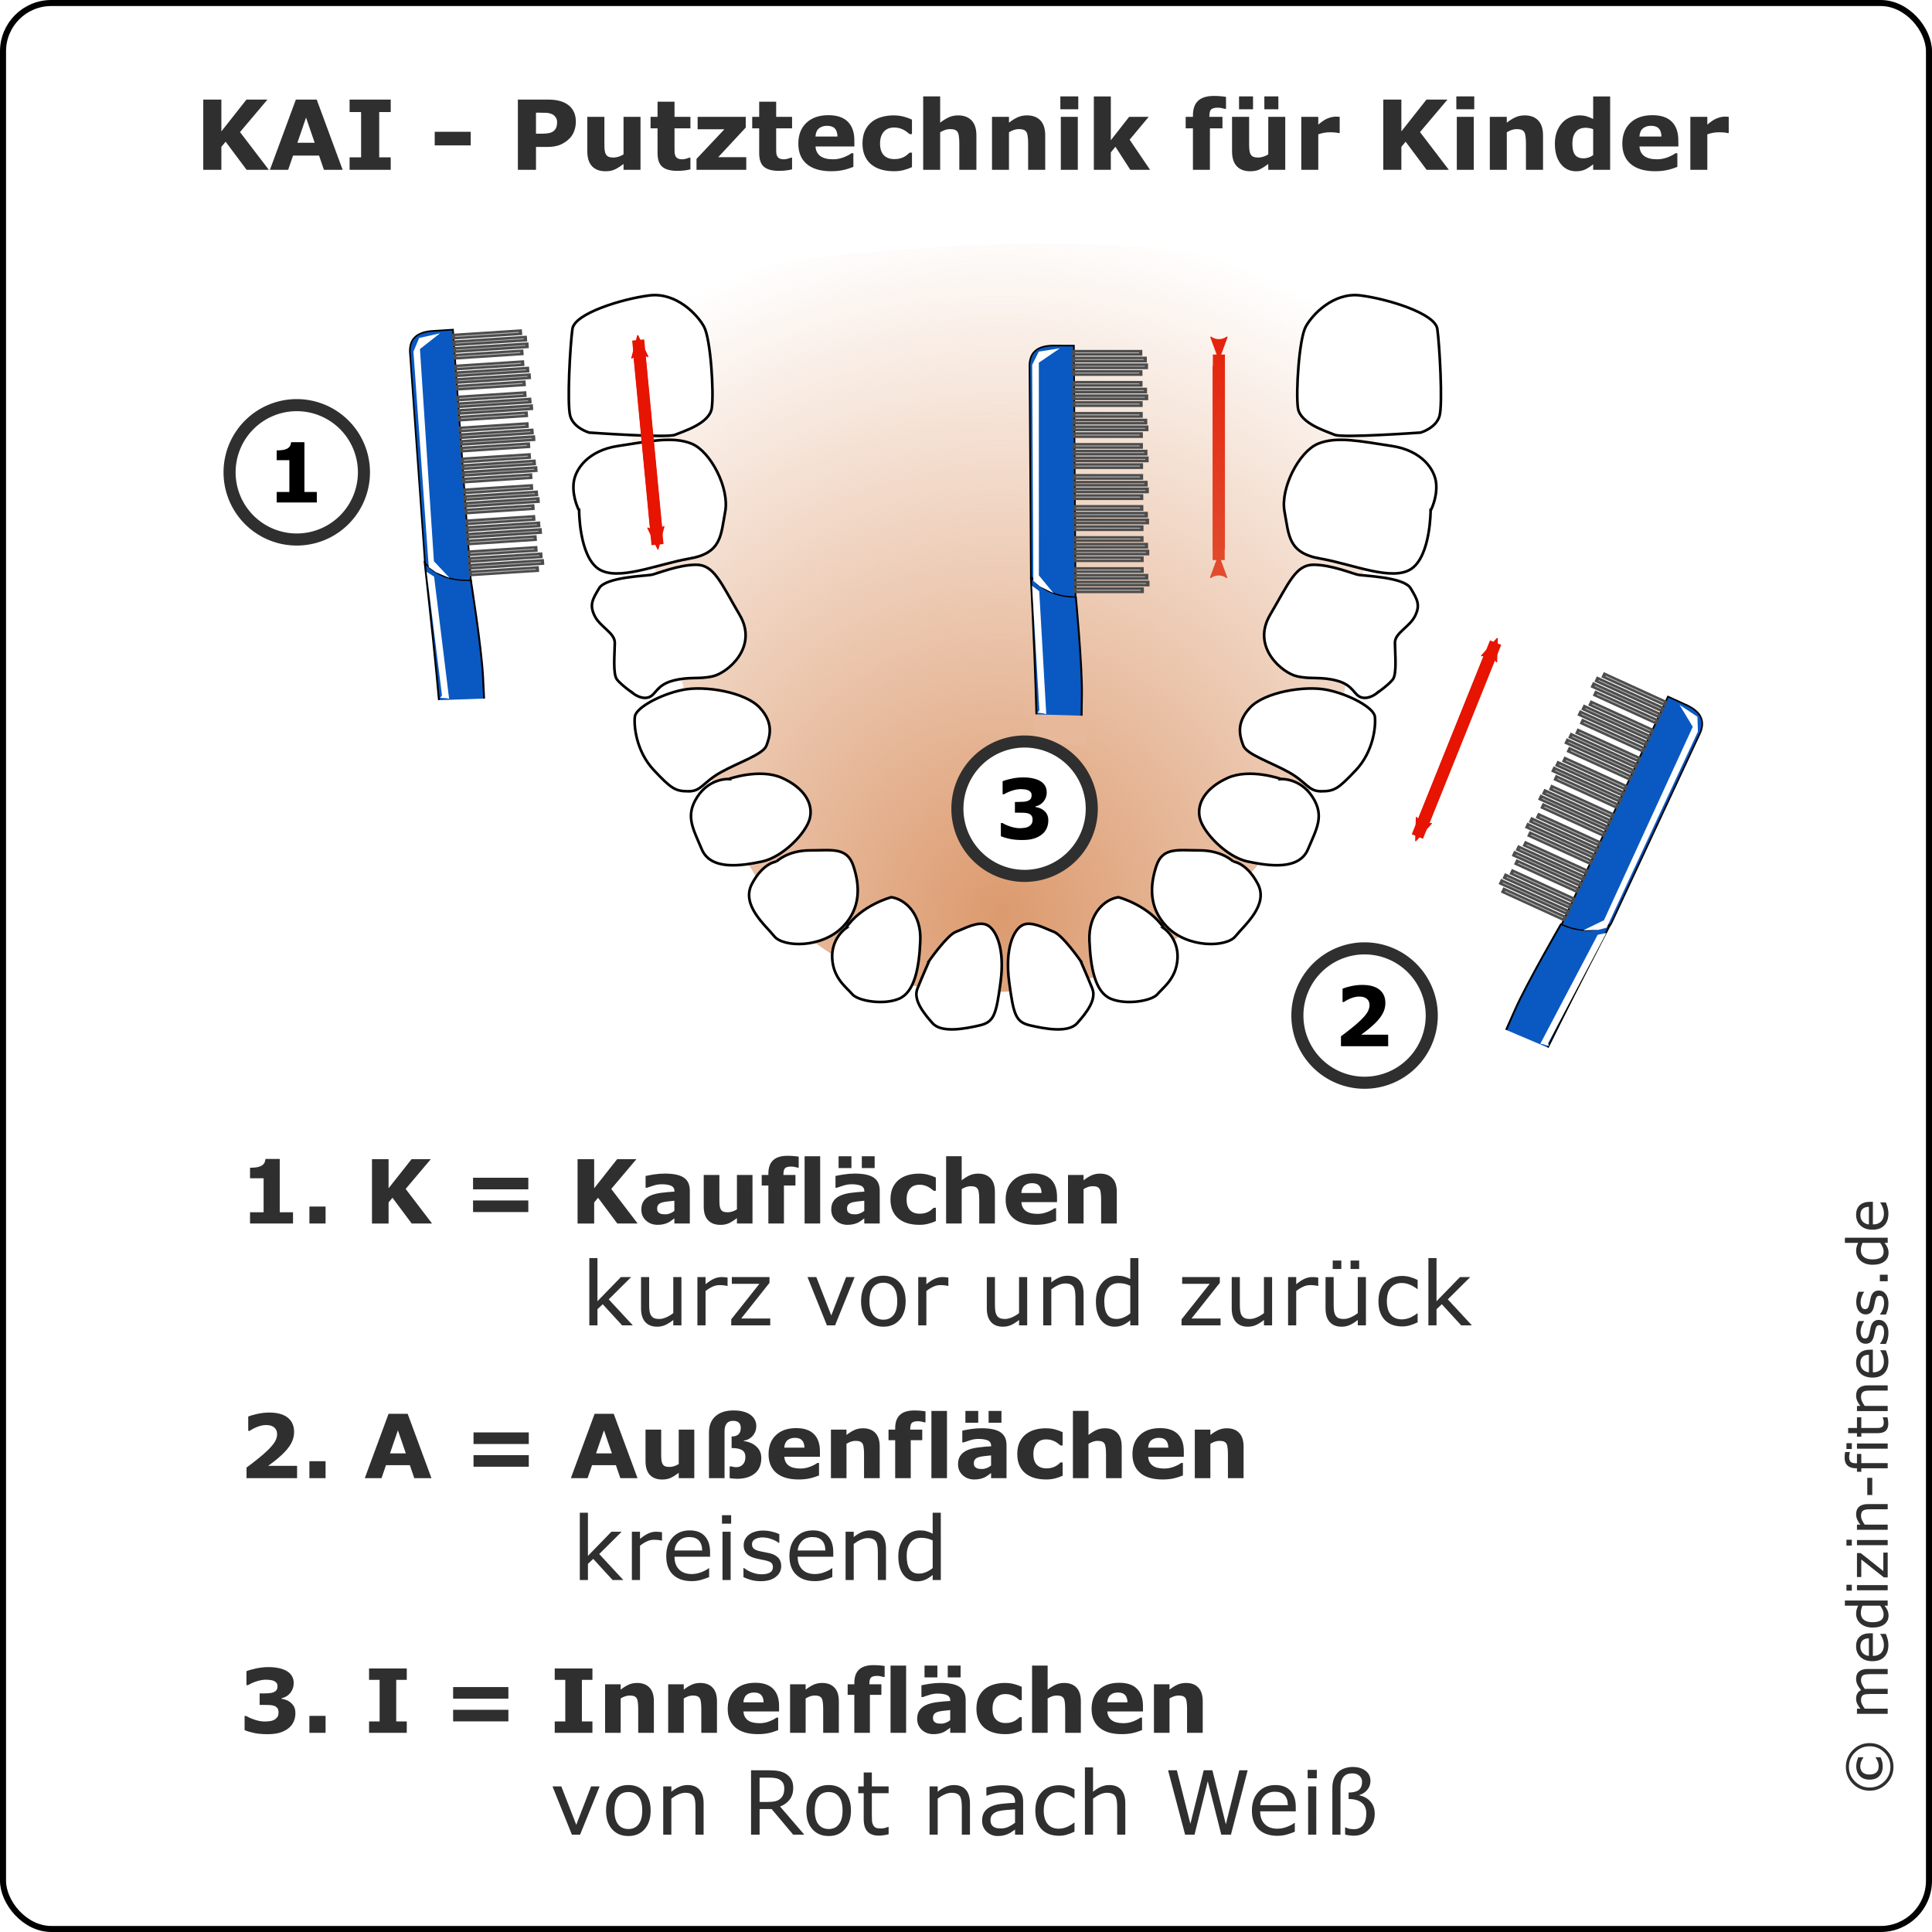 <svg width="320" height="320" viewBox="0 0 320 320" xmlns:xlink="http://www.w3.org/1999/xlink" xmlns="http://www.w3.org/2000/svg"><defs><marker orient="auto" refY="0" refX="0" id="g" style="overflow:visible"><path style="fill:#e61400;fill-opacity:1;fill-rule:evenodd;stroke:#e61400;stroke-width:.625;stroke-linejoin:round;stroke-opacity:1" d="M8.719 4.034-2.207.016 8.719-4.002c-1.746 2.372-1.736 5.617 0 8.035z" transform="scale(.6)"/></marker><marker style="overflow:visible" id="h" refX="0" refY="0" orient="auto"><path transform="scale(.6)" d="M8.719 4.034-2.207.016 8.719-4.002c-1.746 2.372-1.736 5.617 0 8.035z" style="fill:#e61400;fill-opacity:1;fill-rule:evenodd;stroke:#e61400;stroke-width:.625;stroke-linejoin:round;stroke-opacity:1"/></marker><marker orient="auto" refY="0" refX="0" id="e" style="overflow:visible"><path style="fill:#e61400;fill-opacity:1;fill-rule:evenodd;stroke:#e61400;stroke-width:.625;stroke-linejoin:round;stroke-opacity:1" d="M8.719 4.034-2.207.016 8.719-4.002c-1.746 2.372-1.736 5.617 0 8.035z" transform="scale(.6)"/></marker><marker style="overflow:visible" id="f" refX="0" refY="0" orient="auto"><path transform="scale(.6)" d="M8.719 4.034-2.207.016 8.719-4.002c-1.746 2.372-1.736 5.617 0 8.035z" style="fill:#e61400;fill-opacity:1;fill-rule:evenodd;stroke:#e61400;stroke-width:.625;stroke-linejoin:round;stroke-opacity:1"/></marker><marker orient="auto" refY="0" refX="0" id="b" style="overflow:visible"><path style="fill:#e61400;fill-opacity:1;fill-rule:evenodd;stroke:#e61400;stroke-width:.625;stroke-linejoin:round;stroke-opacity:1" d="M8.719 4.034-2.207.016 8.719-4.002c-1.746 2.372-1.736 5.617 0 8.035z" transform="scale(.6)"/></marker><marker style="overflow:visible" id="c" refX="0" refY="0" orient="auto"><path transform="scale(.6)" d="M8.719 4.034-2.207.016 8.719-4.002c-1.746 2.372-1.736 5.617 0 8.035z" style="fill:#e61400;fill-opacity:1;fill-rule:evenodd;stroke:#e61400;stroke-width:.625;stroke-linejoin:round;stroke-opacity:1"/></marker><filter style="color-interpolation-filters:sRGB" id="m" x="-.262" width="1.524" y="-.037" height="1.073"><feGaussianBlur stdDeviation="1.325"/></filter><filter style="color-interpolation-filters:sRGB" id="n" x="-.118" width="1.236" y="-.013" height="1.027"><feGaussianBlur stdDeviation=".615"/></filter><filter style="color-interpolation-filters:sRGB" id="k" x="-.262" width="1.524" y="-.037" height="1.073"><feGaussianBlur stdDeviation="1.325"/></filter><filter style="color-interpolation-filters:sRGB" id="l" x="-.118" width="1.236" y="-.013" height="1.027"><feGaussianBlur stdDeviation=".615"/></filter><filter style="color-interpolation-filters:sRGB" id="i" x="-.262" width="1.524" y="-.037" height="1.073"><feGaussianBlur stdDeviation="1.325"/></filter><filter style="color-interpolation-filters:sRGB" id="j" x="-.118" width="1.236" y="-.013" height="1.027"><feGaussianBlur stdDeviation=".615"/></filter><radialGradient xlink:href="#a" id="d" cx="173.494" cy="315.777" fx="173.494" fy="315.777" r="95.35" gradientTransform="matrix(.802 -.01 .012 .822 16.059 -156.284)" gradientUnits="userSpaceOnUse"/><linearGradient id="a"><stop style="stop-color:#dc9a6e;stop-opacity:1" offset="0"/><stop style="stop-color:#dc9a6e;stop-opacity:0" offset="1"/></linearGradient></defs><g transform="translate(0 -880)"><rect style="fill:#fff;fill-opacity:1;stroke:#000;stroke-width:1;stroke-opacity:1" width="319" height="319" x=".5" y="880.5" rx="8" ry="8"/><path style="font-size:9.333px;line-height:1.25;font-family:Verdana;-inkscape-font-specification:Verdana;fill:#2f2f2f" d="M309.675 1168.711q1.631 0 2.789 1.158 1.153 1.153 1.153 2.784t-1.153 2.789q-1.157 1.153-2.789 1.153-1.631 0-2.784-1.153-1.158-1.157-1.158-2.789 0-1.631 1.158-2.784 1.153-1.158 2.784-1.158zm0 .529q-1.413 0-2.425 1.003-1.012.998-1.012 2.411 0 1.413 1.012 2.415 1.012.998 2.425.998 1.413 0 2.424-.998 1.012-1.003 1.012-2.415 0-1.413-1.012-2.411-1.012-1.003-2.424-1.003zm1.809 1.814q.178.392.269.756.087.36.087.716 0 1.034-.561 1.636-.56.602-1.627.602-1.025 0-1.613-.611-.588-.615-.588-1.627 0-.406.109-.798.109-.392.237-.674h.825v.073q-.182.246-.342.633-.16.383-.16.788 0 .647.392 1.012.387.36 1.139.36.725 0 1.121-.346.397-.351.397-1.025 0-.378-.132-.734-.132-.36-.369-.688v-.073zm1.176-14.62v.857h-2.898q-.328 0-.633.032-.305.027-.488.123-.196.105-.296.301-.1.196-.1.565 0 .36.182.72.178.36.456.72.105-.014.246-.023.137-.01.273-.01h3.259v.857h-2.898q-.337 0-.638.032-.305.027-.488.123-.196.105-.292.301-.1.196-.1.565 0 .351.173.706.173.351.442.702h3.801v.857h-5.09v-.857h.565q-.333-.401-.519-.798-.187-.401-.187-.852 0-.519.219-.879.219-.365.606-.542-.438-.52-.629-.948-.196-.428-.196-.916 0-.839.51-1.235.506-.401 1.417-.401zm-2.456-5.911v3.751q.469 0 .82-.141.346-.141.57-.387.219-.237.328-.56.109-.328.109-.72 0-.519-.205-1.044-.21-.529-.41-.752v-.046h.934q.182.433.305.884.123.451.123.948 0 1.267-.684 1.978-.688.711-1.95.711-1.249 0-1.982-.679-.734-.684-.734-1.796 0-1.03.602-1.586.602-.561 1.709-.561zm-.656.834q-.674 0-1.044.342-.369.333-.369 1.016 0 .688.406 1.098.406.406 1.007.46zm3.113-6.262v.857h-.533q.319.369.497.77.178.401.178.87 0 .911-.702 1.449-.702.533-1.946.533-.647 0-1.153-.182-.506-.187-.861-.501-.346-.31-.529-.72-.182-.415-.182-.857 0-.401.087-.711.082-.31.26-.652h-2.206v-.857zm-1.253.857h-2.921q-.155.346-.214.62-.059.273-.059.597 0 .72.501 1.121.501.401 1.422.401.907 0 1.381-.31.469-.31.469-.994 0-.365-.16-.738-.164-.374-.419-.697zm-4.689-3.464v.966h-.889v-.966zm5.943.055v.857h-5.09v-.857zm0-5.387v4.111h-.633l-3.741-2.967v2.903h-.716v-3.969h.611l3.755 2.981v-3.058zm-5.943-2.133v.966h-.889v-.966zm5.943.055v.857h-5.09v-.857zm0-5.952v.857h-2.898q-.351 0-.656.041-.31.041-.483.15-.192.114-.283.328-.096.214-.096.556 0 .351.173.734.173.383.442.734h3.801v.857h-5.09v-.857h.565q-.333-.401-.519-.829-.187-.428-.187-.88 0-.825.497-1.258.497-.433 1.431-.433zm-2.557-4.348v2.844h-.825v-2.844zm-3.705-4.279v.046q-.041.141-.082.369-.045.228-.045.401 0 .551.246.802.242.246.879.246h.173v-1.545h.72v1.518h4.37v.857h-4.37v.579h-.72v-.579h-.169q-.907 0-1.39-.451-.488-.451-.488-1.303 0-.287.027-.515.027-.232.064-.424zm.319-1.463v.966h-.889v-.966zm5.943.055v.857h-5.09v-.857zm-.046-4.338q.064.241.105.529.041.283.041.506 0 .779-.419 1.185-.419.406-1.344.406h-2.707v.579h-.72v-.579h-1.463v-.857h1.463v-1.768h.72v1.768h2.32q.401 0 .629-.018.223-.018.419-.128.182-.1.269-.273.082-.178.082-.538 0-.21-.059-.438-.064-.228-.105-.328v-.046zm.046-5.291v.857h-2.898q-.351 0-.656.041-.31.041-.483.15-.192.114-.283.328-.096.214-.096.556 0 .351.173.734.173.383.442.734h3.801v.857h-5.09v-.857h.565q-.333-.401-.519-.83-.187-.428-.187-.879 0-.825.497-1.258.497-.433 1.431-.433zm-2.456-5.911v3.751q.469 0 .82-.141.346-.141.57-.387.219-.237.328-.561.109-.328.109-.72 0-.52-.205-1.044-.21-.529-.41-.752v-.046h.934q.182.433.305.884.123.451.123.948 0 1.267-.684 1.978-.688.711-1.95.711-1.249 0-1.982-.679-.734-.684-.734-1.796 0-1.03.602-1.586.602-.561 1.709-.561zm-.656.834q-.674 0-1.044.342-.369.333-.369 1.016 0 .688.406 1.098.406.406 1.007.46zm1.645-5.769q.697 0 1.144.579.447.574.447 1.572 0 .565-.132 1.039-.137.469-.296.788h-.962v-.046q.305-.406.488-.902.178-.497.178-.953 0-.565-.182-.884-.182-.319-.574-.319-.301 0-.456.173-.155.173-.264.665-.041.182-.096.478-.055.292-.118.533-.178.67-.52.953-.346.278-.848.278-.315 0-.593-.128-.278-.132-.497-.397-.214-.255-.337-.647-.128-.397-.128-.884 0-.456.114-.921.109-.469.269-.779h.916v.046q-.242.328-.406.797-.169.469-.169.921 0 .469.182.793.178.324.533.324.314 0 .474-.196.159-.191.26-.62.055-.237.109-.529.055-.296.1-.492.137-.597.469-.92.337-.324.893-.324zm0-4.863q.697 0 1.144.579.447.574.447 1.572 0 .565-.132 1.039-.137.469-.296.788h-.962v-.046q.305-.406.488-.902.178-.497.178-.952 0-.565-.182-.884-.182-.319-.574-.319-.301 0-.456.173-.155.173-.264.665-.041.182-.096.478-.055.292-.118.533-.178.67-.52.953-.346.278-.848.278-.315 0-.593-.128-.278-.132-.497-.397-.214-.255-.337-.647-.128-.396-.128-.884 0-.456.114-.92.109-.469.269-.779h.916v.046q-.242.328-.406.797-.169.469-.169.921 0 .469.182.793.178.324.533.324.314 0 .474-.196.159-.191.26-.62.055-.237.109-.529.055-.296.1-.492.137-.597.469-.921.337-.324.893-.324zm1.468-2.625v1.089h-1.299v-1.089zm0-6.125v.857h-.533q.319.369.497.77.178.401.178.871 0 .911-.702 1.449-.702.533-1.946.533-.647 0-1.153-.182-.506-.187-.861-.501-.346-.31-.529-.72-.182-.415-.182-.857 0-.401.087-.711.082-.31.26-.652h-2.206v-.857zm-1.253.857h-2.921q-.155.346-.214.62-.059.274-.059.597 0 .72.501 1.121.501.401 1.422.401.907 0 1.381-.31.469-.31.469-.994 0-.365-.16-.738-.164-.374-.419-.697zm-1.203-6.804v3.751q.469 0 .82-.141.346-.141.57-.387.219-.237.328-.56.109-.328.109-.72 0-.519-.205-1.044-.21-.529-.41-.752v-.046h.934q.182.433.305.884.123.451.123.948 0 1.267-.684 1.978-.688.711-1.95.711-1.249 0-1.982-.679-.734-.684-.734-1.796 0-1.03.602-1.586.602-.56 1.709-.56zm-.656.834q-.674 0-1.044.342-.369.333-.369 1.016 0 .688.406 1.098.406.406 1.007.46z" aria-label="© medizin-fitness.de"/></g><g style="font-size:14.667px;line-height:0;font-family:Verdana;-inkscape-font-specification:Verdana;letter-spacing:0;word-spacing:0;baseline-shift:baseline;fill:#2f2f2f" aria-label="1. K = Kauflächen kurz vor und zurück"><path style="font-weight:700;line-height:1.15;-inkscape-font-specification:&quot;Verdana Bold&quot;" d="M110.35 148.827h-7.119v-1.862h2.249v-5.636h-2.249v-1.74q.516 0 .988-.057.473-.064.788-.215.372-.179.559-.466.186-.286.215-.716h2.37v8.83h2.199zm5.393 0h-2.678v-2.814h2.678zm17.639 0h-3.373l-3.187-4.268-.644.781v3.488h-2.75v-10.663h2.75v4.827l3.81-4.827h3.187l-4.168 4.934zm15.941-5.665H140.17v-1.919h9.152zm0 3.767H140.17v-1.919h9.152zm18.111 1.898h-3.373l-3.187-4.268-.644.781v3.488h-2.75v-10.663h2.75v4.827l3.81-4.827h3.187l-4.168 4.934zm6.08-2.098v-1.676q-.523.043-1.131.122-.609.072-.924.172-.387.122-.594.358-.201.229-.201.609 0 .251.043.408.043.158.215.301.165.143.394.215.229.065.716.065.387 0 .781-.158.401-.158.702-.415zm0 1.246q-.208.158-.516.38-.308.222-.58.351-.38.172-.788.251-.408.086-.895.086-1.146 0-1.919-.709-.773-.709-.773-1.812 0-.881.394-1.439t1.117-.881q.716-.322 1.776-.458 1.06-.136 2.199-.201v-.043q0-.666-.544-.917-.544-.258-1.604-.258-.637 0-1.361.229-.723.222-1.038.344h-.236v-1.941q.408-.107 1.325-.251.924-.15 1.848-.15 2.199 0 3.173.68.981.673.981 2.12v5.471h-2.557zm12.941.852h-2.578v-.888q-.716.544-1.311.831-.595.279-1.418.279-1.332 0-2.055-.766-.716-.766-.716-2.263v-5.235h2.592v3.989q0 .609.036 1.017.043.401.186.666.136.265.408.387.279.122.773.122.329 0 .731-.122.401-.122.773-.358v-5.701h2.578zm7.649-9.253h-.193q-.172-.05-.451-.115-.272-.064-.587-.064-.759 0-1.031.272-.265.272-.265 1.053v.064h1.991v1.747h-1.905v6.295h-2.578v-6.295H187.98v-1.747h1.103v-.222q0-1.475.781-2.213.788-.738 2.378-.738.573 0 1.038.043.466.036.824.1zm3.559 9.253h-2.578v-11.143h2.578zm7.305-2.098v-1.676q-.523.043-1.131.122-.609.072-.924.172-.387.122-.594.358-.201.229-.201.609 0 .251.043.408.043.158.215.301.165.143.394.215.229.065.716.065.387 0 .781-.158.401-.158.702-.415zm0 1.246q-.208.158-.516.38-.308.222-.58.351-.38.172-.788.251-.408.086-.895.086-1.146 0-1.919-.709-.773-.709-.773-1.812 0-.881.394-1.439.394-.559 1.117-.881.716-.322 1.776-.458 1.06-.136 2.199-.201v-.043q0-.666-.544-.917-.544-.258-1.604-.258-.637 0-1.361.229-.723.222-1.038.344h-.236v-1.941q.408-.107 1.325-.251.924-.15 1.848-.15 2.199 0 3.173.68.981.673.981 2.12v5.471h-2.557zm1.719-8.336h-2.127v-1.955h2.127zm-3.846 0h-2.127v-1.955h2.127zm11.243 9.403q-1.053 0-1.926-.251-.867-.251-1.511-.773-.637-.523-.988-1.318-.351-.795-.351-1.862 0-1.124.372-1.941.38-.816 1.053-1.353.652-.508 1.504-.745.852-.236 1.769-.236.824 0 1.518.179.695.179 1.296.466v2.199h-.365q-.15-.129-.365-.301-.208-.172-.516-.337-.294-.158-.644-.258-.351-.107-.816-.107-1.031 0-1.59.659-.551.652-.551 1.776 0 1.16.566 1.762.573.602 1.619.602.487 0 .874-.107.394-.115.652-.265.243-.143.43-.301.186-.158.344-.308h.365v2.199q-.609.286-1.275.451-.659.172-1.461.172zm12.518-.215h-2.592v-3.989q0-.487-.05-.967-.05-.487-.172-.716-.143-.265-.422-.387-.272-.122-.766-.122-.351 0-.716.115-.358.115-.781.365v5.7h-2.578v-11.143h2.578v3.989q.688-.537 1.318-.824.637-.286 1.411-.286 1.303 0 2.034.759.738.759.738 2.27zm10.291-3.545h-5.901q.057.945.716 1.447.666.501 1.955.501.817 0 1.583-.294.766-.294 1.21-.63h.286v2.07q-.874.351-1.647.508-.773.158-1.712.158-2.421 0-3.71-1.089-1.289-1.089-1.289-3.101 0-1.991 1.217-3.151 1.225-1.167 3.352-1.167 1.962 0 2.95.996.988.988.988 2.85zm-2.564-1.511q-.021-.809-.401-1.218-.38-.408-1.182-.408-.745 0-1.225.387-.48.387-.537 1.239zm12.461 5.056h-2.592v-3.989q0-.487-.05-.967-.05-.487-.172-.716-.143-.265-.422-.387-.272-.122-.766-.122-.351 0-.716.115-.358.115-.781.365v5.7h-2.578v-8.042h2.578v.888q.688-.537 1.318-.824.637-.286 1.411-.286 1.303 0 2.034.759.738.759.738 2.27z" transform="translate(-61.817 53.826)"/><path style="line-height:1.15" d="M166.632 165.694h-1.776l-3.208-3.502-.874.831v2.671h-1.346v-11.143h1.346v7.147l3.889-4.003h1.697l-3.717 3.695zm8.05 0h-1.346v-.888q-.68.537-1.303.824-.623.286-1.375.286-1.26 0-1.962-.766-.702-.773-.702-2.263v-5.192h1.346v4.555q0 .609.057 1.046.057.43.243.738.193.315.501.458.308.143.895.143.523 0 1.139-.272.623-.272 1.16-.695v-5.973h1.346zm7.641-6.531h-.072q-.301-.072-.587-.1-.279-.036-.666-.036-.623 0-1.203.279-.58.272-1.117.709v5.679h-1.346v-7.999h1.346v1.182q.802-.644 1.411-.909.616-.272 1.253-.272.351 0 .508.021.158.014.473.064zm7.068 6.531h-6.46v-.995l4.662-5.88h-4.562v-1.124h6.238v.96l-4.684 5.901h4.805zm13.979-7.999-3.237 7.999h-1.353l-3.216-7.999h1.461l2.478 6.367 2.456-6.367zm8.451 4.003q0 1.955-1.003 3.087-1.003 1.131-2.686 1.131-1.697 0-2.7-1.131-.995-1.131-.995-3.087 0-1.955.995-3.087 1.003-1.139 2.7-1.139 1.683 0 2.686 1.139 1.003 1.132 1.003 3.087zm-1.389 0q0-1.554-.609-2.306-.609-.759-1.69-.759-1.096 0-1.704.759-.602.752-.602 2.306 0 1.504.609 2.284.609.773 1.697.773 1.074 0 1.683-.766.616-.773.616-2.292zm8.465-2.535h-.072q-.301-.072-.587-.1-.279-.036-.666-.036-.623 0-1.203.279-.58.272-1.117.709v5.679h-1.346v-7.999h1.346v1.182q.802-.644 1.411-.909.616-.272 1.253-.272.351 0 .508.021.158.014.473.064zm13.055 6.531h-1.346v-.888q-.68.537-1.303.824-.623.286-1.375.286-1.26 0-1.962-.766-.702-.773-.702-2.263v-5.192h1.346v4.555q0 .609.057 1.046.057.43.243.738.193.315.501.458.308.143.895.143.523 0 1.139-.272.623-.272 1.16-.695v-5.973h1.346zm9.339 0h-1.346v-4.555q0-.551-.064-1.031-.065-.487-.236-.759-.179-.301-.516-.444-.337-.15-.874-.15-.551 0-1.153.272-.602.272-1.153.695v5.973h-1.346v-7.999h1.346v.888q.63-.523 1.303-.816.673-.294 1.382-.294 1.296 0 1.977.781.68.781.68 2.249zm9.081 0h-1.346v-.838q-.58.501-1.21.781-.63.279-1.368.279-1.432 0-2.277-1.103-.838-1.103-.838-3.058 0-1.017.286-1.812.294-.795.788-1.353.487-.544 1.131-.831.652-.286 1.346-.286.63 0 1.117.136.487.129 1.024.408v-3.466h1.346zm-1.346-1.969v-4.59q-.544-.243-.974-.337-.43-.093-.938-.093-1.132 0-1.762.788-.63.788-.63 2.234 0 1.425.487 2.17.487.738 1.561.738.573 0 1.16-.251.587-.258 1.096-.659zm14.953 1.969h-6.46v-.995l4.662-5.88h-4.562v-1.124h6.238v.96l-4.684 5.901h4.805zm8.537 0h-1.346v-.888q-.68.537-1.303.824-.623.286-1.375.286-1.26 0-1.962-.766-.702-.773-.702-2.263v-5.192h1.346v4.555q0 .609.057 1.046.057.43.243.738.193.315.501.458.308.143.895.143.523 0 1.139-.272.623-.272 1.16-.695v-5.973h1.346zm7.641-6.531h-.072q-.301-.072-.587-.1-.279-.036-.666-.036-.623 0-1.203.279-.58.272-1.117.709v5.679h-1.346v-7.999h1.346v1.182q.802-.644 1.411-.909.616-.272 1.253-.272.351 0 .508.021.158.014.473.064zm7.899 6.531h-1.346v-.888q-.68.537-1.303.824-.623.286-1.375.286-1.26 0-1.962-.766-.702-.773-.702-2.263v-5.192h1.346v4.555q0 .609.057 1.046.057.43.243.738.193.315.501.458.308.143.895.143.523 0 1.139-.272.623-.272 1.16-.695v-5.973h1.346zm-1.117-9.338h-1.425v-1.397h1.425zm-2.958 0h-1.425v-1.397h1.425zm12.64 8.837q-.673.322-1.282.501-.602.179-1.282.179-.867 0-1.59-.251-.723-.258-1.239-.773-.523-.516-.809-1.303-.286-.788-.286-1.841 0-1.962 1.074-3.079 1.081-1.117 2.85-1.117.688 0 1.346.193.666.193 1.218.473v1.497h-.072q-.616-.48-1.275-.738-.652-.258-1.275-.258-1.146 0-1.812.773-.659.766-.659 2.256 0 1.447.644 2.227.652.773 1.826.773.408 0 .831-.107.423-.107.759-.279.294-.15.551-.315.258-.172.408-.294h.072zm8.988.501h-1.776l-3.208-3.502-.874.831v2.671h-1.346v-11.143h1.346v7.147l3.889-4.003h1.697l-3.717 3.695z" transform="translate(-61.817 53.826)"/></g><g style="font-size:14.667px;line-height:0;font-family:Verdana;-inkscape-font-specification:Verdana;letter-spacing:0;word-spacing:0;baseline-shift:baseline;fill:#2f2f2f" aria-label="2. A = Außenflächen kreisend"><path style="font-weight:700;line-height:1.15;-inkscape-font-specification:&quot;Verdana Bold&quot;" d="M49.206 204.833H40.834v-1.762q.96-.695 1.919-1.475.967-.781 1.547-1.346.867-.838 1.232-1.461.365-.623.365-1.232 0-.731-.473-1.124-.465-.401-1.346-.401-.659 0-1.389.272-.723.272-1.346.695h-.229v-2.37q.508-.222 1.497-.444.995-.222 1.991-.222 2.005 0 3.058.845 1.053.838 1.053 2.378 0 1.01-.508 1.919-.501.909-1.54 1.876-.652.602-1.311 1.11-.659.501-.938.702h4.791zm4.719 0H51.247v-2.814h2.678zm17.538 0h-2.843l-.738-2.156H63.93l-.738 2.156h-2.772l3.939-10.663h3.165zm-4.247-4.111-1.31-3.824-1.311 3.824zm20.367-1.554h-9.152v-1.919h9.152zm0 3.767h-9.152v-1.919h9.152zm18.011 1.898h-2.843l-.738-2.156h-3.953l-.738 2.156h-2.772l3.939-10.663h3.165zm-4.247-4.111-1.311-3.824-1.31 3.824zm13.65 4.111h-2.578v-.888q-.716.544-1.31.831-.594.279-1.418.279-1.332 0-2.055-.766-.716-.766-.716-2.263v-5.235h2.592v3.989q0 .609.036 1.017.043.401.186.666.136.265.408.387.279.122.773.122.33 0 .731-.122.401-.122.773-.358v-5.701h2.578zm11.1-3.352q0 1.704-1.089 2.578-1.081.874-2.915.874-.251 0-.659-.036-.401-.036-.58-.065v-1.948h.286q.122.036.351.086.236.043.473.043.637 0 1.067-.444.43-.444.43-1.239 0-.809-.559-1.146-.558-.344-1.726-.344v-1.912q.752 0 1.131-.351.387-.351.387-1.081 0-.559-.315-.859-.308-.301-.945-.301-.745 0-1.089.458-.337.458-.337 1.26v7.777h-2.578v-7.563q0-1.747 1.081-2.7 1.081-.953 2.965-.953 1.01 0 1.697.201.695.201 1.175.559.458.351.688.809.229.458.229.981 0 .974-.594 1.654-.594.673-1.49.795v.065q1.332.186 2.12.931.795.745.795 1.869zm9.711-.193h-5.901q.057.945.716 1.447.666.501 1.955.501.817 0 1.583-.294t1.21-.63h.286v2.07q-.874.351-1.647.508-.773.158-1.712.158-2.421 0-3.71-1.089-1.289-1.089-1.289-3.101 0-1.991 1.217-3.151 1.225-1.167 3.352-1.167 1.962 0 2.95.996.988.988.988 2.85zm-2.564-1.511q-.021-.809-.401-1.218-.38-.408-1.182-.408-.745 0-1.225.387-.48.387-.537 1.239zm12.461 5.056h-2.592v-3.989q0-.487-.05-.967-.05-.487-.172-.716-.143-.265-.422-.387-.272-.122-.766-.122-.351 0-.716.115-.358.115-.781.365v5.7h-2.578v-8.042h2.578v.888q.688-.537 1.318-.824.637-.286 1.411-.286 1.303 0 2.034.759.738.759.738 2.27zm7.584-9.253h-.193q-.172-.05-.451-.115-.272-.064-.587-.064-.759 0-1.031.272-.265.272-.265 1.053v.065h1.991v1.747h-1.905v6.295h-2.578v-6.295h-1.103v-1.747h1.103v-.222q0-1.475.781-2.213.788-.738 2.378-.738.573 0 1.038.043.466.036.824.1zm3.559 9.253h-2.578v-11.143h2.578zm7.305-2.098v-1.676q-.523.043-1.131.122-.609.072-.924.172-.387.122-.594.358-.201.229-.201.609 0 .251.043.408.043.158.215.301.165.143.394.215.229.065.716.065.387 0 .781-.158.401-.158.702-.415zm0 1.246q-.208.158-.516.38-.308.222-.58.351-.38.172-.788.251-.408.086-.895.086-1.146 0-1.919-.709-.773-.709-.773-1.812 0-.881.394-1.439.394-.559 1.117-.881.716-.322 1.776-.458 1.06-.136 2.199-.201v-.043q0-.666-.544-.917-.544-.258-1.604-.258-.637 0-1.361.229-.723.222-1.038.344h-.236v-1.941q.408-.107 1.325-.251.924-.15 1.848-.15 2.199 0 3.173.68.981.673.981 2.12v5.471h-2.557zm1.719-8.336h-2.127v-1.955h2.127zm-3.846 0h-2.127v-1.955h2.127zm11.243 9.403q-1.053 0-1.926-.251-.867-.251-1.511-.773-.637-.523-.988-1.318-.351-.795-.351-1.862 0-1.124.372-1.941.38-.816 1.053-1.353.652-.508 1.504-.745.852-.236 1.769-.236.824 0 1.518.179.695.179 1.296.466v2.199h-.365q-.15-.129-.365-.301-.208-.172-.516-.337-.294-.158-.644-.258-.351-.107-.817-.107-1.031 0-1.59.659-.551.652-.551 1.776 0 1.16.566 1.762.573.602 1.619.602.487 0 .874-.107.394-.115.652-.265.243-.143.43-.301.186-.158.344-.308h.365v2.199q-.609.286-1.275.451-.659.172-1.461.172zm12.518-.215h-2.592v-3.989q0-.487-.05-.967-.05-.487-.172-.716-.143-.265-.422-.387-.272-.122-.766-.122-.351 0-.716.115-.358.115-.781.365v5.7h-2.578v-11.143h2.578v3.989q.688-.537 1.318-.824.637-.286 1.411-.286 1.303 0 2.034.759.738.759.738 2.27zm10.291-3.545h-5.901q.057.945.716 1.447.666.501 1.955.501.816 0 1.583-.294.766-.294 1.21-.63h.286v2.07q-.874.351-1.647.508-.773.158-1.712.158-2.421 0-3.71-1.089-1.289-1.089-1.289-3.101 0-1.991 1.217-3.151 1.225-1.167 3.352-1.167 1.962 0 2.95.996.988.988.988 2.85zm-2.564-1.511q-.021-.809-.401-1.217-.38-.408-1.182-.408-.745 0-1.225.387-.48.387-.537 1.239zm12.461 5.056h-2.592v-3.989q0-.487-.05-.967-.05-.487-.172-.716-.143-.265-.422-.387-.272-.122-.766-.122-.351 0-.716.115-.358.115-.781.365v5.7h-2.578v-8.042h2.578v.888q.688-.537 1.318-.824.637-.286 1.411-.286 1.303 0 2.034.759.738.759.738 2.27z" transform="translate(0 40)"/><path style="line-height:1.15" d="M103.239 221.7h-1.776l-3.208-3.502-.874.831v2.671h-1.346V210.557h1.346v7.147l3.889-4.003h1.697l-3.717 3.695zm6.41-6.531h-.072q-.301-.072-.587-.1-.279-.036-.666-.036-.623 0-1.203.279-.58.272-1.117.709v5.679h-1.346v-7.999h1.346v1.182q.802-.644 1.411-.909.616-.272 1.253-.272.351 0 .508.021.158.014.473.065zm7.963 2.671h-5.894q0 .738.222 1.289.222.544.609.895.372.344.881.516.516.172 1.131.172.816 0 1.64-.322.831-.33 1.182-.645h.071v1.468q-.68.286-1.389.48-.709.193-1.49.193-1.991 0-3.108-1.074-1.117-1.081-1.117-3.065 0-1.962 1.067-3.115 1.074-1.153 2.822-1.153 1.618 0 2.492.945.881.945.881 2.686zm-1.31-1.031q-.007-1.06-.537-1.64-.523-.58-1.597-.58-1.081 0-1.726.637-.637.637-.723 1.583zm4.798-4.447h-1.518v-1.397H121.1zm-.086 9.338h-1.346v-7.999h1.346zm8.379-2.306q0 1.096-.909 1.798-.902.702-2.471.702-.888 0-1.633-.208-.738-.215-1.239-.466v-1.511h.072q.637.48 1.418.766.781.279 1.497.279.888 0 1.389-.286.501-.286.501-.902 0-.473-.272-.716-.272-.243-1.046-.415-.286-.065-.752-.15-.458-.086-.838-.186-1.053-.279-1.497-.816-.437-.544-.437-1.332 0-.494.201-.931.208-.437.623-.781.401-.337 1.017-.53.623-.201 1.389-.201.716 0 1.447.179.738.172 1.225.422v1.44h-.072q-.516-.38-1.253-.637-.738-.265-1.447-.265-.738 0-1.246.286-.508.279-.508.838 0 .494.308.745.301.251.974.408.372.086.831.172.466.086.773.158.938.215 1.447.738.508.53.508 1.404zm8.622-1.554h-5.894q0 .738.222 1.289.222.544.609.895.372.344.881.516.516.172 1.131.172.816 0 1.64-.322.831-.33 1.182-.645h.072v1.468q-.68.286-1.389.48-.709.193-1.49.193-1.991 0-3.108-1.074-1.117-1.081-1.117-3.065 0-1.962 1.067-3.115 1.074-1.153 2.822-1.153 1.619 0 2.492.945.881.945.881 2.686zm-1.31-1.031q-.007-1.06-.537-1.64-.523-.58-1.597-.58-1.081 0-1.726.637-.637.637-.723 1.583zm10.04 4.891h-1.346v-4.555q0-.551-.064-1.031-.065-.487-.236-.759-.179-.301-.516-.444-.337-.15-.874-.15-.551 0-1.153.272-.602.272-1.153.695v5.973h-1.346v-7.999h1.346v.888q.63-.523 1.303-.816.673-.294 1.382-.294 1.296 0 1.977.781.68.781.68 2.249zm9.081 0h-1.346v-.838q-.58.501-1.21.781-.63.279-1.368.279-1.432 0-2.277-1.103-.838-1.103-.838-3.058 0-1.017.286-1.812.294-.795.788-1.354.487-.544 1.131-.831.652-.286 1.346-.286.63 0 1.117.136.487.129 1.024.408v-3.466h1.346zm-1.346-1.969v-4.59q-.544-.243-.974-.337-.43-.093-.938-.093-1.132 0-1.762.788-.63.788-.63 2.234 0 1.425.487 2.17.487.738 1.561.738.573 0 1.16-.251.587-.258 1.096-.659z" transform="translate(0 40)"/></g><g style="font-size:14.667px;line-height:1.15;font-family:Verdana;-inkscape-font-specification:Verdana;letter-spacing:0;word-spacing:0;baseline-shift:baseline;fill:#2f2f2f" aria-label="3. I = Innenflächen von Rot nach Weiß"><path style="font-weight:700;-inkscape-font-specification:&quot;Verdana Bold&quot;" d="M48.16 242.015q.351.301.559.702.208.401.208 1.067 0 .752-.301 1.404-.294.652-.909 1.117-.602.451-1.418.695-.809.236-1.969.236-1.325 0-2.277-.208-.945-.208-1.54-.466v-2.342h.279q.616.372 1.468.644.86.272 1.568.272.415 0 .902-.065.487-.072.824-.301.265-.179.422-.43.158-.258.158-.738 0-.466-.215-.716-.215-.258-.566-.365-.351-.115-.845-.122-.494-.014-.917-.014h-.587v-1.905h.609q.559 0 .988-.036.43-.036.73-.165.315-.136.473-.358.158-.229.158-.666 0-.322-.165-.516-.165-.201-.415-.315-.279-.129-.659-.172-.38-.043-.652-.043-.673 0-1.461.236-.788.229-1.525.666h-.265v-2.313q.587-.236 1.597-.451 1.01-.222 2.048-.222 1.01 0 1.769.179.759.172 1.253.466.587.351.874.852.286.501.286 1.175 0 .888-.551 1.59-.551.695-1.454.888v.1q.365.05.773.201.408.15.745.437zm5.765 4.999H51.247v-2.814h2.678zm13.449 0h-6.245v-1.891h1.747v-6.882h-1.747v-1.891h6.245v1.891h-1.747v6.882h1.747zm16.829-5.665h-9.152v-1.919h9.152zm0 3.767h-9.152v-1.919h9.152zm13.922 1.898H91.881v-1.891h1.747v-6.882h-1.747v-1.891h6.245v1.891h-1.747v6.882h1.747zm10.176 0h-2.592v-3.989q0-.487-.05-.967-.05-.487-.172-.716-.143-.265-.422-.387-.272-.122-.766-.122-.351 0-.716.115-.358.115-.781.365v5.701h-2.578v-8.042h2.578v.888q.688-.537 1.318-.824.637-.286 1.411-.286 1.303 0 2.034.759.738.759.738 2.27zm10.449 0h-2.592v-3.989q0-.487-.05-.967-.05-.487-.172-.716-.143-.265-.422-.387-.272-.122-.766-.122-.351 0-.716.115-.358.115-.781.365v5.701h-2.578v-8.042h2.578v.888q.688-.537 1.318-.824.637-.286 1.411-.286 1.303 0 2.034.759.738.759.738 2.27zm10.291-3.545h-5.901q.057.945.716 1.447.666.501 1.955.501.816 0 1.583-.294t1.21-.63h.286v2.07q-.874.351-1.647.508-.773.158-1.712.158-2.421 0-3.71-1.089-1.289-1.089-1.289-3.101 0-1.991 1.217-3.151 1.225-1.167 3.352-1.167 1.962 0 2.95.995.988.988.988 2.85zm-2.564-1.511q-.021-.809-.401-1.218-.38-.408-1.182-.408-.745 0-1.225.387-.48.387-.537 1.239zm12.461 5.056h-2.592v-3.989q0-.487-.05-.967-.05-.487-.172-.716-.143-.265-.422-.387-.272-.122-.766-.122-.351 0-.716.115-.358.115-.781.365v5.701h-2.578v-8.042h2.578v.888q.688-.537 1.318-.824.637-.286 1.411-.286 1.303 0 2.034.759.738.759.738 2.27zm7.584-9.253h-.193q-.172-.05-.451-.115-.272-.064-.587-.064-.759 0-1.031.272-.265.272-.265 1.053v.065h1.991v1.747h-1.905v6.295h-2.578v-6.295h-1.103v-1.747h1.103v-.222q0-1.475.781-2.213.788-.738 2.378-.738.573 0 1.038.043.466.036.824.1zm3.559 9.253h-2.578v-11.143h2.578zm7.305-2.098v-1.676q-.523.043-1.131.122-.609.072-.924.172-.387.122-.594.358-.201.229-.201.609 0 .251.043.408.043.158.215.301.165.143.394.215.229.064.716.064.387 0 .781-.158.401-.158.702-.415zm0 1.246q-.208.158-.516.38-.308.222-.58.351-.38.172-.788.251-.408.086-.895.086-1.146 0-1.919-.709-.773-.709-.773-1.812 0-.881.394-1.439.394-.559 1.117-.881.716-.322 1.776-.458t2.199-.201v-.043q0-.666-.544-.917-.544-.258-1.604-.258-.637 0-1.361.229-.723.222-1.038.344h-.236v-1.941q.408-.107 1.325-.251.924-.15 1.848-.15 2.199 0 3.173.68.981.673.981 2.12v5.471h-2.557zm1.719-8.336h-2.127v-1.955h2.127zm-3.846 0h-2.127v-1.955h2.127zm11.243 9.403q-1.053 0-1.926-.251-.867-.251-1.511-.773-.637-.523-.988-1.318-.351-.795-.351-1.862 0-1.124.372-1.941.38-.816 1.053-1.354.652-.508 1.504-.745.852-.236 1.769-.236.824 0 1.518.179.695.179 1.296.466v2.199h-.365q-.15-.129-.365-.301-.208-.172-.516-.337-.294-.158-.644-.258-.351-.107-.817-.107-1.031 0-1.59.659-.551.652-.551 1.776 0 1.16.566 1.762.573.602 1.619.602.487 0 .874-.107.394-.115.652-.265.243-.143.43-.301.186-.158.344-.308h.365v2.199q-.609.286-1.275.451-.659.172-1.461.172zm12.518-.215h-2.592v-3.989q0-.487-.05-.967-.05-.487-.172-.716-.143-.265-.422-.387-.272-.122-.766-.122-.351 0-.716.115-.358.115-.781.365v5.701h-2.578v-11.143h2.578v3.989q.688-.537 1.318-.824.637-.286 1.411-.286 1.303 0 2.034.759.738.759.738 2.27zm10.291-3.545h-5.901q.057.945.716 1.447.666.501 1.955.501.817 0 1.583-.294.766-.294 1.21-.63h.286v2.07q-.874.351-1.647.508-.773.158-1.712.158-2.421 0-3.71-1.089-1.289-1.089-1.289-3.101 0-1.991 1.217-3.151 1.225-1.167 3.352-1.167 1.962 0 2.95.995.988.988.988 2.85zm-2.564-1.511q-.021-.809-.401-1.218-.38-.408-1.182-.408-.745 0-1.225.387-.48.387-.537 1.239zm12.461 5.056h-2.592v-3.989q0-.487-.05-.967-.05-.487-.172-.716-.143-.265-.422-.387-.272-.122-.766-.122-.351 0-.716.115-.358.115-.781.365v5.701h-2.578v-8.042h2.578v.888q.688-.537 1.318-.824.637-.286 1.411-.286 1.303 0 2.034.759.738.759.738 2.27z" transform="translate(0 40)"/><path d="m99.315 295.881-3.237 7.999h-1.353l-3.216-7.999h1.461l2.478 6.367 2.456-6.367zm8.451 4.003q0 1.955-1.003 3.087-1.003 1.131-2.686 1.131-1.697 0-2.7-1.131-.995-1.132-.995-3.087 0-1.955.995-3.087 1.003-1.139 2.7-1.139 1.683 0 2.686 1.139 1.003 1.131 1.003 3.087zm-1.389 0q0-1.554-.609-2.306-.609-.759-1.69-.759-1.096 0-1.704.759-.602.752-.602 2.306 0 1.504.609 2.285.609.773 1.697.773 1.074 0 1.683-.766.616-.773.616-2.292zm10.162 3.996h-1.346v-4.555q0-.551-.064-1.031-.065-.487-.236-.759-.179-.301-.516-.444-.337-.15-.874-.15-.551 0-1.153.272-.602.272-1.153.695v5.973h-1.346v-7.999h1.346v.888q.63-.523 1.303-.816.673-.294 1.382-.294 1.296 0 1.977.781.68.781.68 2.249zm16.679 0h-1.84l-3.566-4.239h-1.998v4.24h-1.418V293.217h2.986q.967 0 1.611.129.644.122 1.16.444.58.365.902.924.329.551.329 1.404 0 1.153-.58 1.934-.58.773-1.597 1.167zm-3.316-7.663q0-.458-.165-.809-.158-.358-.53-.602-.308-.208-.73-.286-.423-.086-.996-.086h-1.669v4.025h1.432q.673 0 1.175-.115.501-.122.852-.444.322-.301.473-.688.158-.394.158-.996zm11.043 3.667q0 1.955-1.003 3.087-1.003 1.131-2.686 1.131-1.697 0-2.7-1.131-.996-1.132-.996-3.087 0-1.955.996-3.087 1.003-1.139 2.7-1.139 1.683 0 2.686 1.139 1.003 1.131 1.003 3.087zm-1.389 0q0-1.554-.609-2.306-.609-.759-1.69-.759-1.096 0-1.704.759-.602.752-.602 2.306 0 1.504.609 2.285.609.773 1.697.773 1.074 0 1.683-.766.616-.773.616-2.292zm7.627 3.924q-.38.1-.831.165-.444.065-.795.065-1.224 0-1.862-.659-.637-.659-.637-2.113v-4.254h-.909v-1.131h.909v-2.299h1.346v2.299h2.779v1.131h-2.779v3.645q0 .63.029.988.029.351.201.659.158.286.43.422.279.129.845.129.33 0 .688-.093.358-.1.516-.165h.072zm13.471.072h-1.346v-4.555q0-.551-.064-1.031-.065-.487-.236-.759-.179-.301-.516-.444-.337-.15-.874-.15-.551 0-1.153.272-.602.272-1.153.695v5.973h-1.346v-7.999h1.346v.888q.63-.523 1.303-.816.673-.294 1.382-.294 1.296 0 1.977.781.68.781.68 2.249zm8.809 0h-1.339v-.852q-.179.122-.487.344-.301.215-.587.344-.337.165-.773.272-.437.115-1.024.115-1.081 0-1.833-.716-.752-.716-.752-1.826 0-.909.387-1.468.394-.566 1.117-.888.73-.322 1.754-.437 1.024-.115 2.199-.172v-.208q0-.458-.165-.759-.158-.301-.458-.473-.286-.165-.688-.222-.401-.057-.838-.057-.53 0-1.182.143-.652.136-1.346.401h-.072v-1.368q.394-.107 1.139-.236.745-.129 1.468-.129.845 0 1.468.143.63.136 1.089.473.451.329.688.852.236.523.236 1.296zm-1.339-1.969v-2.227q-.616.036-1.454.107-.831.072-1.318.208-.58.165-.938.516-.358.344-.358.952 0 .688.415 1.038.415.344 1.268.344.709 0 1.296-.272.587-.279 1.089-.666zm9.847 1.468q-.673.322-1.282.501-.602.179-1.282.179-.867 0-1.59-.251-.723-.258-1.239-.773-.523-.516-.809-1.303-.286-.788-.286-1.841 0-1.962 1.074-3.079 1.081-1.117 2.85-1.117.688 0 1.346.193.666.193 1.217.473v1.497h-.072q-.616-.48-1.275-.738-.652-.258-1.275-.258-1.146 0-1.812.773-.659.766-.659 2.256 0 1.446.645 2.227.652.773 1.826.773.408 0 .831-.107.422-.107.759-.279.294-.15.551-.315.258-.172.408-.294h.072zm8.415.501h-1.346v-4.555q0-.551-.065-1.031-.064-.487-.236-.759-.179-.301-.516-.444-.337-.15-.874-.15-.551 0-1.153.272-.602.272-1.153.695v5.973h-1.346v-11.143h1.346v4.032q.63-.523 1.303-.816.673-.294 1.382-.294 1.296 0 1.977.781.68.781.68 2.249zm20.267-10.664-2.772 10.664h-1.597l-2.241-8.852-2.191 8.852h-1.561l-2.822-10.664h1.454l2.242 8.866 2.206-8.866h1.44l2.227 8.952 2.227-8.952zm7.964 6.803h-5.894q0 .738.222 1.289.222.544.609.895.372.344.881.516.516.172 1.131.172.816 0 1.64-.322.831-.329 1.182-.644h.072v1.468q-.68.286-1.389.48-.709.193-1.49.193-1.991 0-3.108-1.074-1.117-1.081-1.117-3.065 0-1.962 1.067-3.115 1.074-1.153 2.822-1.153 1.619 0 2.492.945.881.945.881 2.686zm-1.311-1.031q-.007-1.06-.537-1.64-.523-.58-1.597-.58-1.081 0-1.726.637-.637.637-.723 1.583zm4.798-4.447h-1.518v-1.397h1.518zm-.086 9.339H216.67v-7.999h1.346zm9.682-3.445q0 1.532-.974 2.578-.967 1.038-2.535 1.038-.315 0-.731-.057-.408-.05-.666-.143v-1.182h.072q.301.172.652.236.358.064.759.064.53 0 .924-.208.394-.208.63-.559.251-.372.358-.824.115-.458.115-1.003 0-1.189-.759-1.79-.752-.609-2.17-.609v-1.074q1.124 0 1.676-.422.551-.43.551-1.353 0-.251-.079-.487t-.294-.458q-.193-.208-.508-.329-.315-.129-.752-.129-.408 0-.738.107-.329.1-.616.38-.265.258-.43.731-.158.473-.158 1.153v7.785h-1.346v-7.734q0-.888.258-1.54.258-.659.716-1.103.43-.415 1.067-.623.645-.215 1.318-.215 1.31 0 2.127.623.824.623.824 1.704 0 .802-.508 1.44-.508.637-1.318.867v.065q1.175.265 1.855 1.067.68.795.68 2.005z"/></g><path style="font-weight:700;font-size:16px;line-height:1.25;font-family:Verdana;-inkscape-font-specification:&quot;Verdana Bold&quot;;letter-spacing:0;word-spacing:0;baseline-shift:baseline;fill:#2f2f2f" d="M44.527-11.874h-3.68l-3.477-4.656-.703.852v3.805h-3v-11.633h3v5.266l4.156-5.266h3.477l-4.547 5.383zm12.227 0h-3.102l-.805-2.352h-4.312l-.805 2.352H44.707l4.297-11.633h3.453zm-4.633-4.484-1.43-4.172-1.43 4.172zm12.594 4.484h-6.812v-2.062h1.906v-7.508h-1.906v-2.062h6.812v2.062h-1.906v7.508h1.906zm13.25-4.047H72.004v-2.25h5.961zm17.414-3.914q0 .781-.273 1.531-.274.742-.781 1.25-.695.688-1.555 1.039-.852.352-2.125.352h-1.867v3.789h-3v-11.633h4.938q1.109 0 1.867.195.766.188 1.352.57.703.461 1.07 1.18.375.719.375 1.726zm-3.102.07q0-.492-.266-.844-.266-.359-.617-.5-.469-.188-.914-.203-.445-.024-1.188-.024h-.516v3.484h.859q.766 0 1.258-.094.5-.094.836-.375.289-.25.414-.594.133-.351.133-.852zm13.812 7.891h-2.812v-.969q-.781.594-1.43.906-.648.305-1.547.305-1.453 0-2.242-.836-.781-.836-.781-2.469v-5.711h2.828v4.352q0 .664.039 1.109.047.438.203.727.148.289.445.422.305.133.844.133.359 0 .797-.133.438-.133.844-.391v-6.219h2.812zm8.266-.078q-.453.117-.961.18-.508.07-1.242.07-1.641 0-2.445-.664-.797-.664-.797-2.273v-4.101h-1.156v-1.906h1.156v-2.508h2.812v2.508h2.633v1.906h-2.633v3.109q0 .461.008.805.008.344.125.617.109.274.383.438.281.156.812.156.219 0 .57-.094.359-.094.5-.172h.234zm9.25.078h-8.242v-1.805l4.625-4.914h-4.438v-2.055h7.969v1.774l-4.555 4.906h4.641zm7.586-.078q-.453.117-.961.18-.508.07-1.242.07-1.641 0-2.445-.664-.797-.664-.797-2.273v-4.101h-1.156v-1.906h1.156v-2.508h2.812v2.508h2.633v1.906h-2.633v3.109q0 .461.008.805.008.344.125.617.109.274.383.438.281.156.812.156.219 0 .57-.094.359-.094.5-.172h.234zm10.32-3.789h-6.438q.062 1.031.781 1.578.727.547 2.133.547.891 0 1.726-.32.836-.32 1.32-.688h.312v2.258q-.953.383-1.797.555-.844.172-1.867.172-2.641 0-4.047-1.188-1.406-1.188-1.406-3.383 0-2.172 1.328-3.438 1.336-1.273 3.656-1.273 2.141 0 3.219 1.086 1.078 1.078 1.078 3.109zm-2.797-1.649q-.023-.883-.438-1.328-.414-.445-1.289-.445-.812 0-1.336.422-.523.422-.586 1.351zm9.352 5.75q-1.148 0-2.102-.273-.945-.273-1.648-.844-.695-.57-1.078-1.438-.383-.867-.383-2.031 0-1.227.406-2.117.414-.891 1.149-1.476.711-.555 1.641-.812.93-.258 1.93-.258.898 0 1.656.195.758.195 1.414.508v2.398h-.398q-.164-.141-.398-.328-.227-.188-.562-.367-.32-.172-.703-.281-.383-.117-.891-.117-1.125 0-1.734.719-.602.711-.602 1.938 0 1.266.617 1.922.625.656 1.766.656.531 0 .953-.117.43-.125.711-.289.266-.156.469-.328.203-.172.375-.336h.399v2.398q-.664.312-1.391.492-.719.188-1.594.188zm13.656-.234h-2.828v-4.352q0-.531-.055-1.055-.055-.531-.188-.781-.156-.289-.461-.422-.297-.133-.836-.133-.383 0-.781.125-.391.125-.852.398v6.219h-2.812v-12.156h2.812v4.352q.75-.586 1.438-.898.695-.312 1.539-.312 1.422 0 2.219.828.805.828.805 2.477zm11.398 0h-2.828v-4.352q0-.531-.055-1.055-.055-.531-.188-.781-.156-.289-.461-.422-.297-.133-.836-.133-.383 0-.781.125-.391.125-.852.398v6.219h-2.812v-8.774h2.812v.969q.75-.586 1.438-.898.695-.312 1.539-.312 1.422 0 2.219.828.805.828.805 2.477zm5.398 0h-2.812v-8.774h2.812zm.078-10.024h-2.969v-2.133h2.969zm11.891 10.024h-3.273l-2.461-3.82-.765.93v2.891h-2.812v-12.156h2.812v7.258l3.031-3.875h3.242l-3.156 3.781zm12.578-10.094h-.211q-.188-.055-.492-.125-.297-.07-.641-.07-.828 0-1.125.297-.289.297-.289 1.148v.07h2.172v1.906h-2.078v6.867h-2.813v-6.867h-1.203v-1.906h1.203v-.242q0-1.609.852-2.414.859-.805 2.594-.805.625 0 1.133.047.508.039.898.109zm9.813 10.094h-2.812v-.969q-.781.594-1.43.906-.648.305-1.547.305-1.453 0-2.242-.836-.781-.836-.781-2.469v-5.711h2.828v4.352q0 .664.039 1.109.047.438.203.727.148.289.445.422.305.133.844.133.359 0 .797-.133.438-.133.844-.391v-6.219h2.812zm-1.141-10.024h-2.32v-2.133h2.32zm-4.195 0h-2.32v-2.133h2.32zm14.352 3.93h-.25q-.18-.062-.578-.094-.399-.031-.664-.031-.602 0-1.063.078-.461.078-.992.266v5.875h-2.812v-8.774h2.812v1.289q.93-.797 1.617-1.055.688-.266 1.266-.266.148 0 .336.008.188.008.328.023zm18.078 6.094h-3.68l-3.477-4.656-.703.852v3.805h-3v-11.633h3v5.266l4.156-5.266h3.477l-4.547 5.383zm4.133 0h-2.812v-8.774h2.812zm.078-10.024h-2.969v-2.133h2.969zm11.391 10.024h-2.828v-4.352q0-.531-.055-1.055-.055-.531-.188-.781-.156-.289-.461-.422-.297-.133-.836-.133-.383 0-.781.125-.391.125-.852.398v6.219h-2.812v-8.774h2.812v.969q.75-.586 1.438-.898.695-.312 1.539-.312 1.422 0 2.219.828.805.828.805 2.477zm11.117 0h-2.812v-.914q-.727.594-1.359.875-.633.281-1.461.281-1.601 0-2.562-1.234-.961-1.234-.961-3.328 0-1.117.32-1.977.328-.867.891-1.484.531-.586 1.289-.906.758-.328 1.516-.328.789 0 1.289.172.508.164 1.039.422v-3.734h2.812zm-2.812-2.422v-4.305q-.297-.125-.625-.18-.328-.055-.602-.055-1.109 0-1.664.695-.555.688-.555 1.914 0 1.289.445 1.875.445.578 1.43.578.383 0 .812-.141.43-.148.758-.383zm14.109-1.445h-6.438q.062 1.031.781 1.578.727.547 2.133.547.891 0 1.727-.32.836-.32 1.32-.688h.312v2.258q-.953.383-1.797.555-.844.172-1.867.172-2.641 0-4.047-1.188-1.406-1.188-1.406-3.383 0-2.172 1.328-3.438 1.336-1.273 3.656-1.273 2.141 0 3.219 1.086 1.078 1.078 1.078 3.109zm-2.797-1.649q-.023-.883-.438-1.328-.414-.445-1.289-.445-.812 0-1.336.422-.523.422-.586 1.351zm11.141-.578h-.25q-.18-.063-.578-.094-.399-.031-.664-.031-.602 0-1.062.078-.461.078-.992.266v5.875h-2.812v-8.774h2.812v1.289q.93-.797 1.617-1.055.688-.266 1.266-.266.148 0 .336.008.188.008.328.023z" aria-label="KAI - Putztechnik für Kinder" transform="translate(0 40)"/><g style="stroke-width:1.2"><g style="stroke-width:1.169"><path style="overflow:visible;fill:#e61400;fill-opacity:1;fill-rule:evenodd;stroke:#e61400;stroke-width:2.338;stroke-linecap:butt;stroke-linejoin:miter;stroke-miterlimit:4;stroke-dasharray:none;stroke-opacity:1;marker-start:url(#b)" d="M198.721 70.062v37.597" transform="matrix(.856 0 0 .856 31.782 -1.249)"/><path style="overflow:visible;fill:#e61400;fill-opacity:1;fill-rule:evenodd;stroke:#e61400;stroke-width:2.338;stroke-linecap:butt;stroke-linejoin:miter;stroke-miterlimit:4;stroke-dasharray:none;stroke-opacity:1;marker-start:url(#c)" d="M198.677 109.833V72.236" transform="matrix(.856 0 0 .856 31.782 -1.249)"/></g><g style="stroke-width:.68"><path style="overflow:visible;fill:url(#d);fill-opacity:1;fill-rule:evenodd;stroke:none;stroke-width:.3px;stroke-linecap:butt;stroke-linejoin:miter;stroke-opacity:1" d="M117.79 51.747s-1.884-15.116 1.633-19.502c3.517-4.386 33.914-6.004 39.437-6.159 13.313-.373 34.312.856 39.06 6.159 3.853 4.303 3.265 18.009 2.637 22.208-.628 4.199-.87 24.821-8.531 36.111-7.661 11.291-17.467 19.035-32.413 19.689-14.946.653-24.5-4.386-30.654-17.356-6.154-12.97-11.168-41.15-11.168-41.15z" transform="matrix(1.47 0 0 1.471 -67.896 2.061)"/><g style="overflow:visible;stroke-width:.68"><path d="M282.19 231.833s-19.919 1.423-21.911.569c-1.992-.854-8.821-2.845-9.39-6.829-.569-3.984.285-17.642 1.992-20.772 1.707-3.13 7.114-8.821 13.943-7.967 6.829.854 19.065 4.553 19.634 8.537.569 3.984 1.423 19.065.569 22.195-.854 3.13-4.837 4.268-4.837 4.268zM284.752 251.752s1.707-3.13 1.423-6.829c-.284-3.699-3.699-8.537-11.382-9.675-7.683-1.138-13.943-2.561-18.781-.569-4.837 1.992-9.675 11.382-8.537 17.358 1.138 5.976.854 10.528 9.106 11.951 8.252 1.423 18.496 5.976 23.333 2.561 4.837-3.415 4.837-14.797 4.837-14.797zM271.093 298.288s-1.992 1.707-3.984 1.138c-1.992-.569-1.992-3.13-6.26-4.268-4.268-1.138-6.545-.284-10.244-1.138-3.699-.854-11.667-7.398-6.829-15.65 4.837-8.252 6.545-12.805 11.098-12.805 4.553 0 9.959 2.276 11.382 2.561 1.423.285 11.667.569 13.374 3.415 1.707 2.846 2.561 4.268 1.138 7.114-1.423 2.845-5.122 4.268-5.122 6.829 0 2.561.569 7.968-.569 9.39-1.138 1.423-3.984 3.415-3.984 3.415zM256.865 323.382c-3.318.033-3.699-2.276-8.252-4.837-4.553-2.561-10.813-4.553-11.667-6.829-.854-2.276-1.992-5.691 1.707-9.675 3.699-3.984 13.943-5.691 19.634-4.553 5.691 1.138 11.951 4.553 12.236 6.829.285 2.276-.284 8.821-4.837 13.659-4.553 4.837-5.503 5.374-8.821 5.407zM246.621 320.252s-7.968-2.845-13.659-.284-7.968 6.545-7.114 10.244c.854 3.699 6.829 9.959 12.236 11.098 5.407 1.138 13.089 2.276 15.366-3.13 2.276-5.407 4.268-8.537 1.138-13.374-3.13-4.837-7.968-4.553-7.968-4.553zM234.386 341.309s-2.845-2.846-8.537-2.846c-5.691 0-9.479-.884-11.098 3.984-1.648 4.957-1.946 10.62 2.561 15.366 5.42 5.707 15.366 5.407 17.642 2.561 2.276-2.845 8.537-7.968 5.691-13.374-2.845-5.407-6.26-5.691-6.26-5.691zM216.743 358.382c-3.984-5.976-11.667-7.968-11.667-7.968-3.563.509-7.683 4.268-7.398 11.098.285 6.829 1.423 13.089 5.407 14.797 3.984 1.707 10.528.569 11.951-1.138 1.423-1.707 4.837-3.984 5.122-9.106.284-5.122-3.415-7.683-3.415-7.683zM195.402 366.634s-4.553-6.545-6.829-7.398c-2.276-.854-5.691-2.846-7.968-1.707-2.276 1.138-4.553 5.976-3.415 14.512 1.138 8.537 1.707 10.244 5.407 11.098 3.699.854 9.675 1.992 11.951-.569 2.276-2.561 5.006-5.976 3.868-8.821-1.138-2.846-3.015-7.114-3.015-7.114zM70 231.833s19.919 1.423 21.911.569c1.992-.854 8.821-2.845 9.39-6.829.569-3.984-.284-17.642-1.992-20.772-1.707-3.13-7.114-8.821-13.943-7.967-6.829.854-19.065 4.553-19.634 8.537-.569 3.984-1.423 19.065-.569 22.195.854 3.13 4.837 4.268 4.837 4.268ZM67.439 251.752s-1.707-3.13-1.423-6.829c.284-3.699 3.699-8.537 11.382-9.675 7.683-1.138 13.943-2.561 18.781-.569 4.837 1.992 9.675 11.382 8.537 17.358-1.138 5.976-.854 10.528-9.106 11.951-8.252 1.423-18.496 5.976-23.333 2.561-4.837-3.415-4.837-14.797-4.837-14.797zM81.098 298.288s1.992 1.707 3.984 1.138c1.992-.569 1.992-3.13 6.26-4.268 4.268-1.138 6.545-.284 10.244-1.138 3.699-.854 11.667-7.398 6.829-15.65-4.837-8.252-6.545-12.805-11.098-12.805-4.553 0-9.959 2.276-11.382 2.561-1.423.285-11.667.569-13.374 3.415-1.707 2.846-2.561 4.268-1.138 7.114 1.423 2.845 5.122 4.268 5.122 6.829 0 2.561-.569 7.968.569 9.39 1.138 1.423 3.984 3.415 3.984 3.415zM95.325 323.382c3.318.033 3.699-2.276 8.252-4.837 4.553-2.561 10.813-4.553 11.667-6.829.854-2.276 1.992-5.691-1.707-9.675-3.699-3.984-13.943-5.691-19.634-4.553-5.691 1.138-11.951 4.553-12.236 6.829-.285 2.276.284 8.821 4.837 13.659 4.553 4.837 5.503 5.374 8.821 5.407zM105.569 320.252s7.968-2.845 13.659-.284c5.691 2.561 7.968 6.545 7.114 10.244-.854 3.699-6.829 9.959-12.236 11.098-5.407 1.138-13.089 2.276-15.366-3.13-2.276-5.407-4.268-8.537-1.138-13.374 3.13-4.837 7.968-4.553 7.968-4.553zM117.805 341.309s2.845-2.846 8.537-2.846c5.691 0 9.479-.884 11.098 3.984 1.648 4.957 1.946 10.62-2.561 15.366-5.42 5.707-15.366 5.407-17.642 2.561-2.276-2.845-8.537-7.968-5.691-13.374 2.845-5.407 6.26-5.691 6.26-5.691zM135.447 358.382c3.984-5.976 11.667-7.968 11.667-7.968 3.563.509 7.683 4.268 7.398 11.098-.285 6.829-1.423 13.089-5.407 14.797-3.984 1.707-10.528.569-11.951-1.138-1.423-1.707-4.837-3.984-5.122-9.106-.284-5.122 3.415-7.683 3.415-7.683zM156.789 366.634s4.553-6.545 6.829-7.398c2.276-.854 5.691-2.846 7.968-1.707 2.276 1.138 4.553 5.976 3.415 14.512-1.138 8.537-1.707 10.244-5.407 11.098-3.699.854-9.675 1.992-11.951-.569-2.276-2.561-5.006-5.976-3.868-8.821 1.138-2.846 3.015-7.114 3.015-7.114z" style="fill:#fff;fill-opacity:1;fill-rule:evenodd;stroke:#000;stroke-width:.68px;stroke-linecap:butt;stroke-linejoin:miter;stroke-opacity:1" transform="matrix(.649 0 0 .649 52.152 -78.811)"/></g></g><g style="stroke-width:1.169"><path style="overflow:visible;fill:#e61400;fill-opacity:1;fill-rule:evenodd;stroke:#e61400;stroke-width:2.338;stroke-linecap:butt;stroke-linejoin:miter;stroke-miterlimit:4;stroke-dasharray:none;stroke-opacity:1;marker-start:url(#e)" d="m85.393 68.999 6.059 37.105" transform="matrix(.854 .057 -.057 .854 36.712 -7.476)"/><path style="overflow:visible;fill:#e61400;fill-opacity:1;fill-rule:evenodd;stroke:#e61400;stroke-width:2.338;stroke-linecap:butt;stroke-linejoin:miter;stroke-miterlimit:4;stroke-dasharray:none;stroke-opacity:1;marker-start:url(#f)" d="M91.759 108.257 85.7 71.152" transform="matrix(.854 .057 -.057 .854 36.712 -7.476)"/></g><g style="stroke-width:1.169"><path style="overflow:visible;fill:#e61400;fill-opacity:1;fill-rule:evenodd;stroke:#e61400;stroke-width:2.338;stroke-linecap:butt;stroke-linejoin:miter;stroke-miterlimit:4;stroke-dasharray:none;stroke-opacity:1;marker-start:url(#g)" d="m85.281 168.054 23.716 30.013" transform="matrix(.425 .743 -.743 .425 336.341 -28.349)"/><path style="overflow:visible;fill:#e61400;fill-opacity:1;fill-rule:evenodd;stroke:#e61400;stroke-width:2.338;stroke-linecap:butt;stroke-linejoin:miter;stroke-miterlimit:4;stroke-dasharray:none;stroke-opacity:1;marker-start:url(#h)" d="M110.334 199.829 86.618 169.817" transform="matrix(.425 .743 -.743 .425 336.341 -28.349)"/></g><g style="stroke-width:1.169"><path style="opacity:1;fill:#fff;stroke:#2f2f2f;stroke-width:2.338;stroke-linejoin:round" d="M111.144-31.189a13 13 0 0 1-13 13 13 13 0 0 1-13-13 13 13 0 0 1 13-13 13 13 0 0 1 13 13z" transform="matrix(.856 0 0 .856 -34.859 104.93)"/><path d="M102.027-25.357h-7.766v-2.031h2.453v-6.148h-2.453v-1.898q.562 0 1.078-.062.516-.07.859-.234.406-.195.609-.508.203-.312.234-.781h2.586v9.633h2.398z" style="font-weight:700;font-size:16px;line-height:1.25;font-family:Verdana;-inkscape-font-specification:&quot;Verdana Bold&quot;;letter-spacing:0;word-spacing:0;baseline-shift:baseline" aria-label="1" transform="matrix(.856 0 0 .856 -34.859 104.93)"/></g><g style="stroke-width:1.169"><path style="opacity:1;fill:#fff;stroke:#2f2f2f;stroke-width:2.338;stroke-linejoin:round" d="M180.209-26.201a13 13 0 0 1-13 13 13 13 0 0 1-13-13 13 13 0 0 1 13-13 13 13 0 0 1 13 13z" transform="matrix(.856 0 0 .856 82.885 190.636)"/><path d="M171.775-20.272h-9.133v-1.922q1.047-.758 2.094-1.609 1.055-.852 1.688-1.469.945-.914 1.344-1.594.399-.68.399-1.344 0-.797-.516-1.226-.508-.438-1.469-.438-.719 0-1.516.297-.789.297-1.469.758h-.25v-2.586q.555-.242 1.633-.484 1.086-.242 2.172-.242 2.188 0 3.336.922 1.148.914 1.148 2.594 0 1.102-.555 2.094-.547.992-1.68 2.047-.711.656-1.43 1.211-.719.547-1.023.766h5.226z" style="font-weight:700;font-size:16px;line-height:1.25;font-family:Verdana;-inkscape-font-specification:&quot;Verdana Bold&quot;;letter-spacing:0;word-spacing:0;baseline-shift:baseline" aria-label="2" transform="matrix(.856 0 0 .856 82.885 190.636)"/></g><g style="stroke-width:1.169"><path d="M27.047 69.088c-2.54 1.087-3.661 2.801-2.482 5.532l14.59 37.605c2.418 3.226 4.068 3.134 5.586 2.47l4.034-1.531-17.694-45.606z" style="fill:#0a59c2;fill-opacity:1;fill-rule:evenodd;stroke:#000;stroke-width:.308;stroke-linecap:butt;stroke-linejoin:miter;stroke-opacity:1" transform="matrix(.818 .252 -.252 .818 66.629 -8.497)"/><g style="fill:#b3b3b3;stroke:#4d4d4d;stroke-width:1.432"><path d="M0 134.362h30v2H0Z" style="fill:#b3b3b3;fill-rule:evenodd;stroke:#4d4d4d;stroke-width:1.432px;stroke-linecap:butt;stroke-linejoin:miter;stroke-opacity:1" transform="matrix(.37 -.024 .02 .278 72.398 18.12)"/><path style="fill:#b3b3b3;fill-rule:evenodd;stroke:#4d4d4d;stroke-width:1.469px;stroke-linecap:butt;stroke-linejoin:miter;stroke-opacity:1" d="M.013 138.375H31.987v1.974H.013Z" transform="matrix(.37 -.024 .02 .278 72.398 18.12)"/><path d="M.016 142.378h32.468v1.968H.016Z" style="fill:#b3b3b3;fill-rule:evenodd;stroke:#4d4d4d;stroke-width:1.478px;stroke-linecap:butt;stroke-linejoin:miter;stroke-opacity:1" transform="matrix(.37 -.024 .02 .278 72.398 18.12)"/><path style="fill:#b3b3b3;fill-rule:evenodd;stroke:#4d4d4d;stroke-width:1.432px;stroke-linecap:butt;stroke-linejoin:miter;stroke-opacity:1" d="M0 146.362h30v2H0Z" transform="matrix(.37 -.024 .02 .278 72.398 18.12)"/></g><g style="fill:#b3b3b3;stroke:#4d4d4d;stroke-width:1.432"><path style="fill:#b3b3b3;fill-rule:evenodd;stroke:#4d4d4d;stroke-width:1.432px;stroke-linecap:butt;stroke-linejoin:miter;stroke-opacity:1" d="M0 134.362h30v2H0Z" transform="matrix(.37 -.024 .02 .278 72.764 23.247)"/><path d="M.013 138.375H31.987v1.974H.013Z" style="fill:#b3b3b3;fill-rule:evenodd;stroke:#4d4d4d;stroke-width:1.469px;stroke-linecap:butt;stroke-linejoin:miter;stroke-opacity:1" transform="matrix(.37 -.024 .02 .278 72.764 23.247)"/><path style="fill:#b3b3b3;fill-rule:evenodd;stroke:#4d4d4d;stroke-width:1.478px;stroke-linecap:butt;stroke-linejoin:miter;stroke-opacity:1" d="M.016 142.378h32.468v1.968H.016Z" transform="matrix(.37 -.024 .02 .278 72.764 23.247)"/><path d="M0 146.362h30v2H0Z" style="fill:#b3b3b3;fill-rule:evenodd;stroke:#4d4d4d;stroke-width:1.432px;stroke-linecap:butt;stroke-linejoin:miter;stroke-opacity:1" transform="matrix(.37 -.024 .02 .278 72.764 23.247)"/></g><g style="fill:#b3b3b3;stroke:#4d4d4d;stroke-width:1.432"><path d="M0 134.362h30v2H0Z" style="fill:#b3b3b3;fill-rule:evenodd;stroke:#4d4d4d;stroke-width:1.432px;stroke-linecap:butt;stroke-linejoin:miter;stroke-opacity:1" transform="matrix(.37 -.024 .02 .278 73.129 28.374)"/><path style="fill:#b3b3b3;fill-rule:evenodd;stroke:#4d4d4d;stroke-width:1.469px;stroke-linecap:butt;stroke-linejoin:miter;stroke-opacity:1" d="M.013 138.375H31.987v1.974H.013Z" transform="matrix(.37 -.024 .02 .278 73.129 28.374)"/><path d="M.016 142.378h32.468v1.968H.016Z" style="fill:#b3b3b3;fill-rule:evenodd;stroke:#4d4d4d;stroke-width:1.478px;stroke-linecap:butt;stroke-linejoin:miter;stroke-opacity:1" transform="matrix(.37 -.024 .02 .278 73.129 28.374)"/><path style="fill:#b3b3b3;fill-rule:evenodd;stroke:#4d4d4d;stroke-width:1.432px;stroke-linecap:butt;stroke-linejoin:miter;stroke-opacity:1" d="M0 146.362h30v2H0Z" transform="matrix(.37 -.024 .02 .278 73.129 28.374)"/></g><g style="fill:#b3b3b3;stroke:#4d4d4d;stroke-width:1.432"><path style="fill:#b3b3b3;fill-rule:evenodd;stroke:#4d4d4d;stroke-width:1.432px;stroke-linecap:butt;stroke-linejoin:miter;stroke-opacity:1" d="M0 134.362h30v2H0Z" transform="matrix(.37 -.024 .02 .278 73.495 33.501)"/><path d="M.013 138.375H31.987v1.974H.013Z" style="fill:#b3b3b3;fill-rule:evenodd;stroke:#4d4d4d;stroke-width:1.469px;stroke-linecap:butt;stroke-linejoin:miter;stroke-opacity:1" transform="matrix(.37 -.024 .02 .278 73.495 33.501)"/><path style="fill:#b3b3b3;fill-rule:evenodd;stroke:#4d4d4d;stroke-width:1.478px;stroke-linecap:butt;stroke-linejoin:miter;stroke-opacity:1" d="M.016 142.378h32.468v1.968H.016Z" transform="matrix(.37 -.024 .02 .278 73.495 33.501)"/><path d="M0 146.362h30v2H0Z" style="fill:#b3b3b3;fill-rule:evenodd;stroke:#4d4d4d;stroke-width:1.432px;stroke-linecap:butt;stroke-linejoin:miter;stroke-opacity:1" transform="matrix(.37 -.024 .02 .278 73.495 33.501)"/></g><g style="fill:#b3b3b3;stroke:#4d4d4d;stroke-width:1.432"><path d="M0 134.362h30v2H0Z" style="fill:#b3b3b3;fill-rule:evenodd;stroke:#4d4d4d;stroke-width:1.432px;stroke-linecap:butt;stroke-linejoin:miter;stroke-opacity:1" transform="matrix(.37 -.024 .02 .278 73.86 38.628)"/><path style="fill:#b3b3b3;fill-rule:evenodd;stroke:#4d4d4d;stroke-width:1.469px;stroke-linecap:butt;stroke-linejoin:miter;stroke-opacity:1" d="M.013 138.375H31.987v1.974H.013Z" transform="matrix(.37 -.024 .02 .278 73.86 38.628)"/><path d="M.016 142.378h32.468v1.968H.016Z" style="fill:#b3b3b3;fill-rule:evenodd;stroke:#4d4d4d;stroke-width:1.478px;stroke-linecap:butt;stroke-linejoin:miter;stroke-opacity:1" transform="matrix(.37 -.024 .02 .278 73.86 38.628)"/><path style="fill:#b3b3b3;fill-rule:evenodd;stroke:#4d4d4d;stroke-width:1.432px;stroke-linecap:butt;stroke-linejoin:miter;stroke-opacity:1" d="M0 146.362h30v2H0Z" transform="matrix(.37 -.024 .02 .278 73.86 38.628)"/></g><g style="fill:#b3b3b3;stroke:#4d4d4d;stroke-width:1.432"><path style="fill:#b3b3b3;fill-rule:evenodd;stroke:#4d4d4d;stroke-width:1.432px;stroke-linecap:butt;stroke-linejoin:miter;stroke-opacity:1" d="M0 134.362h30v2H0Z" transform="matrix(.37 -.024 .02 .278 74.226 43.755)"/><path d="M.013 138.375H31.987v1.974H.013Z" style="fill:#b3b3b3;fill-rule:evenodd;stroke:#4d4d4d;stroke-width:1.469px;stroke-linecap:butt;stroke-linejoin:miter;stroke-opacity:1" transform="matrix(.37 -.024 .02 .278 74.226 43.755)"/><path style="fill:#b3b3b3;fill-rule:evenodd;stroke:#4d4d4d;stroke-width:1.478px;stroke-linecap:butt;stroke-linejoin:miter;stroke-opacity:1" d="M.016 142.378h32.468v1.968H.016Z" transform="matrix(.37 -.024 .02 .278 74.226 43.755)"/><path d="M0 146.362h30v2H0Z" style="fill:#b3b3b3;fill-rule:evenodd;stroke:#4d4d4d;stroke-width:1.432px;stroke-linecap:butt;stroke-linejoin:miter;stroke-opacity:1" transform="matrix(.37 -.024 .02 .278 74.226 43.755)"/></g><g style="fill:#b3b3b3;stroke:#4d4d4d;stroke-width:1.432"><path d="M0 134.362h30v2H0Z" style="fill:#b3b3b3;fill-rule:evenodd;stroke:#4d4d4d;stroke-width:1.432px;stroke-linecap:butt;stroke-linejoin:miter;stroke-opacity:1" transform="matrix(.37 -.024 .02 .278 74.591 48.883)"/><path style="fill:#b3b3b3;fill-rule:evenodd;stroke:#4d4d4d;stroke-width:1.469px;stroke-linecap:butt;stroke-linejoin:miter;stroke-opacity:1" d="M.013 138.375H31.987v1.974H.013Z" transform="matrix(.37 -.024 .02 .278 74.591 48.883)"/><path d="M.016 142.378h32.468v1.968H.016Z" style="fill:#b3b3b3;fill-rule:evenodd;stroke:#4d4d4d;stroke-width:1.478px;stroke-linecap:butt;stroke-linejoin:miter;stroke-opacity:1" transform="matrix(.37 -.024 .02 .278 74.591 48.883)"/><path style="fill:#b3b3b3;fill-rule:evenodd;stroke:#4d4d4d;stroke-width:1.432px;stroke-linecap:butt;stroke-linejoin:miter;stroke-opacity:1" d="M0 146.362h30v2H0Z" transform="matrix(.37 -.024 .02 .278 74.591 48.883)"/></g><g style="fill:#b3b3b3;stroke:#4d4d4d;stroke-width:1.432"><path style="fill:#b3b3b3;fill-rule:evenodd;stroke:#4d4d4d;stroke-width:1.432px;stroke-linecap:butt;stroke-linejoin:miter;stroke-opacity:1" d="M0 134.362h30v2H0Z" transform="matrix(.37 -.024 .02 .278 74.957 54.01)"/><path d="M.013 138.375H31.987v1.974H.013Z" style="fill:#b3b3b3;fill-rule:evenodd;stroke:#4d4d4d;stroke-width:1.469px;stroke-linecap:butt;stroke-linejoin:miter;stroke-opacity:1" transform="matrix(.37 -.024 .02 .278 74.957 54.01)"/><path style="fill:#b3b3b3;fill-rule:evenodd;stroke:#4d4d4d;stroke-width:1.478px;stroke-linecap:butt;stroke-linejoin:miter;stroke-opacity:1" d="M.016 142.378h32.468v1.968H.016Z" transform="matrix(.37 -.024 .02 .278 74.957 54.01)"/><path d="M0 146.362h30v2H0Z" style="fill:#b3b3b3;fill-rule:evenodd;stroke:#4d4d4d;stroke-width:1.432px;stroke-linecap:butt;stroke-linejoin:miter;stroke-opacity:1" transform="matrix(.37 -.024 .02 .278 74.957 54.01)"/></g><g style="stroke-width:1.485"><path style="fill:#0a59c2;fill-opacity:1;fill-rule:evenodd;stroke:#000;stroke-width:.392;stroke-linecap:butt;stroke-linejoin:miter;stroke-opacity:1" d="M39.156 112.225s5.971 21.699 8.569 31.629l2.043 7.809c2.328 3.078 3.942 2.7 5.586 2.47l4.034-1.531s-.78-3.456-2.788-12.115c-2.005-8.641-7.824-27.322-7.824-27.322-3.188 1.875-6.39 2.055-9.62-.939z" transform="matrix(.809 .249 -.158 .511 56.407 26.125)"/><path transform="matrix(.351 .022 .063 .243 108.845 41.559)" style="fill:#fff;fill-rule:evenodd;stroke:none;stroke-width:1.82px;stroke-linecap:butt;stroke-linejoin:miter;stroke-opacity:1;filter:url(#i)" d="m-150.5 232.362-8 85-1.132 1.703h3l1.132.297 8-84z"/></g><path d="m-136 123.597-9.5 1.5-3 6v97.5l3 2.5 6 3-6.5-8 .5-96z" style="fill:#fff;fill-rule:evenodd;stroke:none;stroke-width:1.432px;stroke-linecap:butt;stroke-linejoin:miter;stroke-opacity:1;filter:url(#j)" transform="matrix(.368 -.024 .026 .366 119.717 6.702)"/><path style="opacity:1;fill:#fff;stroke-width:2.338;stroke-linejoin:round" transform="matrix(.855 -.03 .03 .855 66.629 -8.497)" d="M1.678 145.643h10.331v5.635H1.678Z"/></g><g style="stroke-width:1.169"><path d="M166.355 68.328c-2.76.113-4.417 1.316-4.286 4.288l.269 40.336c1.113 3.875 2.688 4.376 4.343 4.294l4.314.003-.326-48.917z" style="fill:#0a59c2;fill-opacity:1;fill-rule:evenodd;stroke:#000;stroke-width:.308;stroke-linecap:butt;stroke-linejoin:miter;stroke-opacity:1" transform="matrix(.856 0 0 .856 31.782 -1.249)"/><g style="fill:#b3b3b3;stroke:#4d4d4d;stroke-width:1.432"><path d="M0 134.362h30v2H0Z" style="fill:#b3b3b3;fill-rule:evenodd;stroke:#4d4d4d;stroke-width:1.432px;stroke-linecap:butt;stroke-linejoin:miter;stroke-opacity:1" transform="matrix(.371 0 .002 .279 177.537 20.669)"/><path style="fill:#b3b3b3;fill-rule:evenodd;stroke:#4d4d4d;stroke-width:1.469px;stroke-linecap:butt;stroke-linejoin:miter;stroke-opacity:1" d="M.013 138.375H31.987v1.974H.013Z" transform="matrix(.371 0 .002 .279 177.537 20.669)"/><path d="M.016 142.378h32.468v1.968H.016Z" style="fill:#b3b3b3;fill-rule:evenodd;stroke:#4d4d4d;stroke-width:1.478px;stroke-linecap:butt;stroke-linejoin:miter;stroke-opacity:1" transform="matrix(.371 0 .002 .279 177.537 20.669)"/><path style="fill:#b3b3b3;fill-rule:evenodd;stroke:#4d4d4d;stroke-width:1.432px;stroke-linecap:butt;stroke-linejoin:miter;stroke-opacity:1" d="M0 146.362h30v2H0Z" transform="matrix(.371 0 .002 .279 177.537 20.669)"/></g><g style="fill:#b3b3b3;stroke:#4d4d4d;stroke-width:1.432"><path style="fill:#b3b3b3;fill-rule:evenodd;stroke:#4d4d4d;stroke-width:1.432px;stroke-linecap:butt;stroke-linejoin:miter;stroke-opacity:1" d="M0 134.362h30v2H0Z" transform="matrix(.371 0 .002 .279 177.571 25.809)"/><path d="M.013 138.375H31.987v1.974H.013Z" style="fill:#b3b3b3;fill-rule:evenodd;stroke:#4d4d4d;stroke-width:1.469px;stroke-linecap:butt;stroke-linejoin:miter;stroke-opacity:1" transform="matrix(.371 0 .002 .279 177.571 25.809)"/><path style="fill:#b3b3b3;fill-rule:evenodd;stroke:#4d4d4d;stroke-width:1.478px;stroke-linecap:butt;stroke-linejoin:miter;stroke-opacity:1" d="M.016 142.378h32.468v1.968H.016Z" transform="matrix(.371 0 .002 .279 177.571 25.809)"/><path d="M0 146.362h30v2H0Z" style="fill:#b3b3b3;fill-rule:evenodd;stroke:#4d4d4d;stroke-width:1.432px;stroke-linecap:butt;stroke-linejoin:miter;stroke-opacity:1" transform="matrix(.371 0 .002 .279 177.571 25.809)"/></g><g style="fill:#b3b3b3;stroke:#4d4d4d;stroke-width:1.432"><path d="M0 134.362h30v2H0Z" style="fill:#b3b3b3;fill-rule:evenodd;stroke:#4d4d4d;stroke-width:1.432px;stroke-linecap:butt;stroke-linejoin:miter;stroke-opacity:1" transform="matrix(.371 0 .002 .279 177.605 30.949)"/><path style="fill:#b3b3b3;fill-rule:evenodd;stroke:#4d4d4d;stroke-width:1.469px;stroke-linecap:butt;stroke-linejoin:miter;stroke-opacity:1" d="M.013 138.375H31.987v1.974H.013Z" transform="matrix(.371 0 .002 .279 177.605 30.949)"/><path d="M.016 142.378h32.468v1.968H.016Z" style="fill:#b3b3b3;fill-rule:evenodd;stroke:#4d4d4d;stroke-width:1.478px;stroke-linecap:butt;stroke-linejoin:miter;stroke-opacity:1" transform="matrix(.371 0 .002 .279 177.605 30.949)"/><path style="fill:#b3b3b3;fill-rule:evenodd;stroke:#4d4d4d;stroke-width:1.432px;stroke-linecap:butt;stroke-linejoin:miter;stroke-opacity:1" d="M0 146.362h30v2H0Z" transform="matrix(.371 0 .002 .279 177.605 30.949)"/></g><g style="fill:#b3b3b3;stroke:#4d4d4d;stroke-width:1.432"><path style="fill:#b3b3b3;fill-rule:evenodd;stroke:#4d4d4d;stroke-width:1.432px;stroke-linecap:butt;stroke-linejoin:miter;stroke-opacity:1" d="M0 134.362h30v2H0Z" transform="matrix(.371 0 .002 .279 177.639 36.089)"/><path d="M.013 138.375H31.987v1.974H.013Z" style="fill:#b3b3b3;fill-rule:evenodd;stroke:#4d4d4d;stroke-width:1.469px;stroke-linecap:butt;stroke-linejoin:miter;stroke-opacity:1" transform="matrix(.371 0 .002 .279 177.639 36.089)"/><path style="fill:#b3b3b3;fill-rule:evenodd;stroke:#4d4d4d;stroke-width:1.478px;stroke-linecap:butt;stroke-linejoin:miter;stroke-opacity:1" d="M.016 142.378h32.468v1.968H.016Z" transform="matrix(.371 0 .002 .279 177.639 36.089)"/><path d="M0 146.362h30v2H0Z" style="fill:#b3b3b3;fill-rule:evenodd;stroke:#4d4d4d;stroke-width:1.432px;stroke-linecap:butt;stroke-linejoin:miter;stroke-opacity:1" transform="matrix(.371 0 .002 .279 177.639 36.089)"/></g><g style="fill:#b3b3b3;stroke:#4d4d4d;stroke-width:1.432"><path d="M0 134.362h30v2H0Z" style="fill:#b3b3b3;fill-rule:evenodd;stroke:#4d4d4d;stroke-width:1.432px;stroke-linecap:butt;stroke-linejoin:miter;stroke-opacity:1" transform="matrix(.371 0 .002 .279 177.673 41.229)"/><path style="fill:#b3b3b3;fill-rule:evenodd;stroke:#4d4d4d;stroke-width:1.469px;stroke-linecap:butt;stroke-linejoin:miter;stroke-opacity:1" d="M.013 138.375H31.987v1.974H.013Z" transform="matrix(.371 0 .002 .279 177.673 41.229)"/><path d="M.016 142.378h32.468v1.968H.016Z" style="fill:#b3b3b3;fill-rule:evenodd;stroke:#4d4d4d;stroke-width:1.478px;stroke-linecap:butt;stroke-linejoin:miter;stroke-opacity:1" transform="matrix(.371 0 .002 .279 177.673 41.229)"/><path style="fill:#b3b3b3;fill-rule:evenodd;stroke:#4d4d4d;stroke-width:1.432px;stroke-linecap:butt;stroke-linejoin:miter;stroke-opacity:1" d="M0 146.362h30v2H0Z" transform="matrix(.371 0 .002 .279 177.673 41.229)"/></g><g style="fill:#b3b3b3;stroke:#4d4d4d;stroke-width:1.432"><path style="fill:#b3b3b3;fill-rule:evenodd;stroke:#4d4d4d;stroke-width:1.432px;stroke-linecap:butt;stroke-linejoin:miter;stroke-opacity:1" d="M0 134.362h30v2H0Z" transform="matrix(.371 0 .002 .279 177.708 46.369)"/><path d="M.013 138.375H31.987v1.974H.013Z" style="fill:#b3b3b3;fill-rule:evenodd;stroke:#4d4d4d;stroke-width:1.469px;stroke-linecap:butt;stroke-linejoin:miter;stroke-opacity:1" transform="matrix(.371 0 .002 .279 177.708 46.369)"/><path style="fill:#b3b3b3;fill-rule:evenodd;stroke:#4d4d4d;stroke-width:1.478px;stroke-linecap:butt;stroke-linejoin:miter;stroke-opacity:1" d="M.016 142.378h32.468v1.968H.016Z" transform="matrix(.371 0 .002 .279 177.708 46.369)"/><path d="M0 146.362h30v2H0Z" style="fill:#b3b3b3;fill-rule:evenodd;stroke:#4d4d4d;stroke-width:1.432px;stroke-linecap:butt;stroke-linejoin:miter;stroke-opacity:1" transform="matrix(.371 0 .002 .279 177.708 46.369)"/></g><g style="fill:#b3b3b3;stroke:#4d4d4d;stroke-width:1.432"><path d="M0 134.362h30v2H0Z" style="fill:#b3b3b3;fill-rule:evenodd;stroke:#4d4d4d;stroke-width:1.432px;stroke-linecap:butt;stroke-linejoin:miter;stroke-opacity:1" transform="matrix(.371 0 .002 .279 177.742 51.509)"/><path style="fill:#b3b3b3;fill-rule:evenodd;stroke:#4d4d4d;stroke-width:1.469px;stroke-linecap:butt;stroke-linejoin:miter;stroke-opacity:1" d="M.013 138.375H31.987v1.974H.013Z" transform="matrix(.371 0 .002 .279 177.742 51.509)"/><path d="M.016 142.378h32.468v1.968H.016Z" style="fill:#b3b3b3;fill-rule:evenodd;stroke:#4d4d4d;stroke-width:1.478px;stroke-linecap:butt;stroke-linejoin:miter;stroke-opacity:1" transform="matrix(.371 0 .002 .279 177.742 51.509)"/><path style="fill:#b3b3b3;fill-rule:evenodd;stroke:#4d4d4d;stroke-width:1.432px;stroke-linecap:butt;stroke-linejoin:miter;stroke-opacity:1" d="M0 146.362h30v2H0Z" transform="matrix(.371 0 .002 .279 177.742 51.509)"/></g><g style="fill:#b3b3b3;stroke:#4d4d4d;stroke-width:1.432"><path style="fill:#b3b3b3;fill-rule:evenodd;stroke:#4d4d4d;stroke-width:1.432px;stroke-linecap:butt;stroke-linejoin:miter;stroke-opacity:1" d="M0 134.362h30v2H0Z" transform="matrix(.371 0 .002 .279 177.776 56.649)"/><path d="M.013 138.375H31.987v1.974H.013Z" style="fill:#b3b3b3;fill-rule:evenodd;stroke:#4d4d4d;stroke-width:1.469px;stroke-linecap:butt;stroke-linejoin:miter;stroke-opacity:1" transform="matrix(.371 0 .002 .279 177.776 56.649)"/><path style="fill:#b3b3b3;fill-rule:evenodd;stroke:#4d4d4d;stroke-width:1.478px;stroke-linecap:butt;stroke-linejoin:miter;stroke-opacity:1" d="M.016 142.378h32.468v1.968H.016Z" transform="matrix(.371 0 .002 .279 177.776 56.649)"/><path d="M0 146.362h30v2H0Z" style="fill:#b3b3b3;fill-rule:evenodd;stroke:#4d4d4d;stroke-width:1.432px;stroke-linecap:butt;stroke-linejoin:miter;stroke-opacity:1" transform="matrix(.371 0 .002 .279 177.776 56.649)"/></g><g style="stroke-width:1.485"><path style="fill:#0a59c2;fill-opacity:1;fill-rule:evenodd;stroke:#000;stroke-width:.392;stroke-linecap:butt;stroke-linejoin:miter;stroke-opacity:1" d="M39.156 112.225s5.971 21.699 8.569 31.629l2.043 7.809c2.328 3.078 3.942 2.7 5.586 2.47l4.034-1.531s-.78-3.456-2.788-12.115c-2.005-8.641-7.824-27.322-7.824-27.322-3.188 1.875-6.39 2.055-9.62-.939z" transform="matrix(.792 .301 -.19 .5 161.063 27.627)"/><path transform="matrix(.348 .045 .047 .247 212.396 46.409)" style="fill:#fff;fill-rule:evenodd;stroke:none;stroke-width:1.82px;stroke-linecap:butt;stroke-linejoin:miter;stroke-opacity:1;filter:url(#k)" d="m-150.5 232.362-8 85-1.132 1.703h3l1.132.297 8-84z"/></g><path d="m-136 123.597-9.5 1.5-3 6v97.5l3 2.5 6 3-6.5-8 .5-96z" style="fill:#fff;fill-rule:evenodd;stroke:none;stroke-width:1.432px;stroke-linecap:butt;stroke-linejoin:miter;stroke-opacity:1;filter:url(#l)" transform="matrix(.369 0 .002 .367 225.493 12.326)"/><path style="opacity:1;fill:#e7b99a;stroke-width:2.338;stroke-linejoin:round" transform="matrix(.855 .025 -.025 .855 31.782 -1.249)" d="M167.071 134.954h10.331v5.635h-10.331Z"/></g><g style="stroke-width:1.169"><path style="opacity:1;fill:#fff;stroke:#2f2f2f;stroke-width:2.338;stroke-linejoin:round" d="M208.638-16.645a13 13 0 0 1-13 13 13 13 0 0 1-13-13 13 13 0 0 1 13-13 13 13 0 0 1 13 13z" transform="matrix(.856 0 0 .856 2.237 148.195)"/><path d="M199.392-16.282q.383.328.609.766.227.438.227 1.164 0 .82-.328 1.531-.32.711-.992 1.219-.656.492-1.547.758-.883.258-2.148.258-1.445 0-2.484-.227-1.031-.227-1.68-.508v-2.555h.305q.672.406 1.602.703.938.297 1.711.297.453 0 .984-.07.531-.078.898-.328.289-.195.461-.469.172-.281.172-.805 0-.508-.234-.781-.234-.281-.617-.398-.383-.125-.922-.133-.539-.016-1-.016h-.641v-2.078h.664q.609 0 1.078-.039.469-.039.797-.18.344-.148.516-.391.172-.25.172-.727 0-.352-.18-.562-.18-.219-.453-.344-.305-.141-.719-.188-.414-.047-.711-.047-.734 0-1.594.258-.859.25-1.664.727h-.289v-2.523q.641-.258 1.742-.492 1.101-.242 2.234-.242 1.102 0 1.93.195.828.188 1.367.508.641.383.953.93.312.547.312 1.281 0 .969-.602 1.734-.602.758-1.586.969v.109q.399.055.844.219.445.164.812.477z" style="font-weight:700;font-size:16px;line-height:1.25;font-family:Verdana;-inkscape-font-specification:&quot;Verdana Bold&quot;;letter-spacing:0;word-spacing:0;baseline-shift:baseline" aria-label="3" transform="matrix(.856 0 0 .856 2.237 148.195)"/></g><g style="stroke-width:1.169"><path d="M27.047 69.088c-2.54 1.087-3.661 2.801-2.482 5.532l14.59 37.605c2.418 3.226 4.068 3.134 5.586 2.47l4.034-1.531-17.694-45.606z" style="fill:#0a59c2;fill-opacity:1;fill-rule:evenodd;stroke:#000;stroke-width:.308;stroke-linecap:butt;stroke-linejoin:miter;stroke-opacity:1" transform="matrix(-.854 -.057 -.057 .854 306.663 59.446)"/><g style="fill:#b3b3b3;stroke:#4d4d4d;stroke-width:1.432"><path d="M0 134.362h30v2H0Z" style="fill:#b3b3b3;fill-rule:evenodd;stroke:#4d4d4d;stroke-width:1.432px;stroke-linecap:butt;stroke-linejoin:miter;stroke-opacity:1" transform="matrix(-.337 -.154 -.118 .253 291.757 82.239)"/><path style="fill:#b3b3b3;fill-rule:evenodd;stroke:#4d4d4d;stroke-width:1.469px;stroke-linecap:butt;stroke-linejoin:miter;stroke-opacity:1" d="M.013 138.375H31.987v1.974H.013Z" transform="matrix(-.337 -.154 -.118 .253 291.757 82.239)"/><path d="M.016 142.378h32.468v1.968H.016Z" style="fill:#b3b3b3;fill-rule:evenodd;stroke:#4d4d4d;stroke-width:1.478px;stroke-linecap:butt;stroke-linejoin:miter;stroke-opacity:1" transform="matrix(-.337 -.154 -.118 .253 291.757 82.239)"/><path style="fill:#b3b3b3;fill-rule:evenodd;stroke:#4d4d4d;stroke-width:1.432px;stroke-linecap:butt;stroke-linejoin:miter;stroke-opacity:1" d="M0 146.362h30v2H0Z" transform="matrix(-.337 -.154 -.118 .253 291.757 82.239)"/></g><g style="fill:#b3b3b3;stroke:#4d4d4d;stroke-width:1.432"><path style="fill:#b3b3b3;fill-rule:evenodd;stroke:#4d4d4d;stroke-width:1.432px;stroke-linecap:butt;stroke-linejoin:miter;stroke-opacity:1" d="M0 134.362h30v2H0Z" transform="matrix(-.337 -.154 -.118 .253 289.582 86.897)"/><path d="M.013 138.375H31.987v1.974H.013Z" style="fill:#b3b3b3;fill-rule:evenodd;stroke:#4d4d4d;stroke-width:1.469px;stroke-linecap:butt;stroke-linejoin:miter;stroke-opacity:1" transform="matrix(-.337 -.154 -.118 .253 289.582 86.897)"/><path style="fill:#b3b3b3;fill-rule:evenodd;stroke:#4d4d4d;stroke-width:1.478px;stroke-linecap:butt;stroke-linejoin:miter;stroke-opacity:1" d="M.016 142.378h32.468v1.968H.016Z" transform="matrix(-.337 -.154 -.118 .253 289.582 86.897)"/><path d="M0 146.362h30v2H0Z" style="fill:#b3b3b3;fill-rule:evenodd;stroke:#4d4d4d;stroke-width:1.432px;stroke-linecap:butt;stroke-linejoin:miter;stroke-opacity:1" transform="matrix(-.337 -.154 -.118 .253 289.582 86.897)"/></g><g style="fill:#b3b3b3;stroke:#4d4d4d;stroke-width:1.432"><path d="M0 134.362h30v2H0Z" style="fill:#b3b3b3;fill-rule:evenodd;stroke:#4d4d4d;stroke-width:1.432px;stroke-linecap:butt;stroke-linejoin:miter;stroke-opacity:1" transform="matrix(-.337 -.154 -.118 .253 287.407 91.554)"/><path style="fill:#b3b3b3;fill-rule:evenodd;stroke:#4d4d4d;stroke-width:1.469px;stroke-linecap:butt;stroke-linejoin:miter;stroke-opacity:1" d="M.013 138.375H31.987v1.974H.013Z" transform="matrix(-.337 -.154 -.118 .253 287.407 91.554)"/><path d="M.016 142.378h32.468v1.968H.016Z" style="fill:#b3b3b3;fill-rule:evenodd;stroke:#4d4d4d;stroke-width:1.478px;stroke-linecap:butt;stroke-linejoin:miter;stroke-opacity:1" transform="matrix(-.337 -.154 -.118 .253 287.407 91.554)"/><path style="fill:#b3b3b3;fill-rule:evenodd;stroke:#4d4d4d;stroke-width:1.432px;stroke-linecap:butt;stroke-linejoin:miter;stroke-opacity:1" d="M0 146.362h30v2H0Z" transform="matrix(-.337 -.154 -.118 .253 287.407 91.554)"/></g><g style="fill:#b3b3b3;stroke:#4d4d4d;stroke-width:1.432"><path style="fill:#b3b3b3;fill-rule:evenodd;stroke:#4d4d4d;stroke-width:1.432px;stroke-linecap:butt;stroke-linejoin:miter;stroke-opacity:1" d="M0 134.362h30v2H0Z" transform="matrix(-.337 -.154 -.118 .253 285.232 96.211)"/><path d="M.013 138.375H31.987v1.974H.013Z" style="fill:#b3b3b3;fill-rule:evenodd;stroke:#4d4d4d;stroke-width:1.469px;stroke-linecap:butt;stroke-linejoin:miter;stroke-opacity:1" transform="matrix(-.337 -.154 -.118 .253 285.232 96.211)"/><path style="fill:#b3b3b3;fill-rule:evenodd;stroke:#4d4d4d;stroke-width:1.478px;stroke-linecap:butt;stroke-linejoin:miter;stroke-opacity:1" d="M.016 142.378h32.468v1.968H.016Z" transform="matrix(-.337 -.154 -.118 .253 285.232 96.211)"/><path d="M0 146.362h30v2H0Z" style="fill:#b3b3b3;fill-rule:evenodd;stroke:#4d4d4d;stroke-width:1.432px;stroke-linecap:butt;stroke-linejoin:miter;stroke-opacity:1" transform="matrix(-.337 -.154 -.118 .253 285.232 96.211)"/></g><g style="fill:#b3b3b3;stroke:#4d4d4d;stroke-width:1.432"><path d="M0 134.362h30v2H0Z" style="fill:#b3b3b3;fill-rule:evenodd;stroke:#4d4d4d;stroke-width:1.432px;stroke-linecap:butt;stroke-linejoin:miter;stroke-opacity:1" transform="matrix(-.337 -.154 -.118 .253 283.057 100.868)"/><path style="fill:#b3b3b3;fill-rule:evenodd;stroke:#4d4d4d;stroke-width:1.469px;stroke-linecap:butt;stroke-linejoin:miter;stroke-opacity:1" d="M.013 138.375H31.987v1.974H.013Z" transform="matrix(-.337 -.154 -.118 .253 283.057 100.868)"/><path d="M.016 142.378h32.468v1.968H.016Z" style="fill:#b3b3b3;fill-rule:evenodd;stroke:#4d4d4d;stroke-width:1.478px;stroke-linecap:butt;stroke-linejoin:miter;stroke-opacity:1" transform="matrix(-.337 -.154 -.118 .253 283.057 100.868)"/><path style="fill:#b3b3b3;fill-rule:evenodd;stroke:#4d4d4d;stroke-width:1.432px;stroke-linecap:butt;stroke-linejoin:miter;stroke-opacity:1" d="M0 146.362h30v2H0Z" transform="matrix(-.337 -.154 -.118 .253 283.057 100.868)"/></g><g style="fill:#b3b3b3;stroke:#4d4d4d;stroke-width:1.432"><path style="fill:#b3b3b3;fill-rule:evenodd;stroke:#4d4d4d;stroke-width:1.432px;stroke-linecap:butt;stroke-linejoin:miter;stroke-opacity:1" d="M0 134.362h30v2H0Z" transform="matrix(-.337 -.154 -.118 .253 280.882 105.526)"/><path d="M.013 138.375H31.987v1.974H.013Z" style="fill:#b3b3b3;fill-rule:evenodd;stroke:#4d4d4d;stroke-width:1.469px;stroke-linecap:butt;stroke-linejoin:miter;stroke-opacity:1" transform="matrix(-.337 -.154 -.118 .253 280.882 105.526)"/><path style="fill:#b3b3b3;fill-rule:evenodd;stroke:#4d4d4d;stroke-width:1.478px;stroke-linecap:butt;stroke-linejoin:miter;stroke-opacity:1" d="M.016 142.378h32.468v1.968H.016Z" transform="matrix(-.337 -.154 -.118 .253 280.882 105.526)"/><path d="M0 146.362h30v2H0Z" style="fill:#b3b3b3;fill-rule:evenodd;stroke:#4d4d4d;stroke-width:1.432px;stroke-linecap:butt;stroke-linejoin:miter;stroke-opacity:1" transform="matrix(-.337 -.154 -.118 .253 280.882 105.526)"/></g><g style="fill:#b3b3b3;stroke:#4d4d4d;stroke-width:1.432"><path d="M0 134.362h30v2H0Z" style="fill:#b3b3b3;fill-rule:evenodd;stroke:#4d4d4d;stroke-width:1.432px;stroke-linecap:butt;stroke-linejoin:miter;stroke-opacity:1" transform="matrix(-.337 -.154 -.118 .253 278.707 110.183)"/><path style="fill:#b3b3b3;fill-rule:evenodd;stroke:#4d4d4d;stroke-width:1.469px;stroke-linecap:butt;stroke-linejoin:miter;stroke-opacity:1" d="M.013 138.375H31.987v1.974H.013Z" transform="matrix(-.337 -.154 -.118 .253 278.707 110.183)"/><path d="M.016 142.378h32.468v1.968H.016Z" style="fill:#b3b3b3;fill-rule:evenodd;stroke:#4d4d4d;stroke-width:1.478px;stroke-linecap:butt;stroke-linejoin:miter;stroke-opacity:1" transform="matrix(-.337 -.154 -.118 .253 278.707 110.183)"/><path style="fill:#b3b3b3;fill-rule:evenodd;stroke:#4d4d4d;stroke-width:1.432px;stroke-linecap:butt;stroke-linejoin:miter;stroke-opacity:1" d="M0 146.362h30v2H0Z" transform="matrix(-.337 -.154 -.118 .253 278.707 110.183)"/></g><g style="fill:#b3b3b3;stroke:#4d4d4d;stroke-width:1.432"><path style="fill:#b3b3b3;fill-rule:evenodd;stroke:#4d4d4d;stroke-width:1.432px;stroke-linecap:butt;stroke-linejoin:miter;stroke-opacity:1" d="M0 134.362h30v2H0Z" transform="matrix(-.337 -.154 -.118 .253 276.532 114.84)"/><path d="M.013 138.375H31.987v1.974H.013Z" style="fill:#b3b3b3;fill-rule:evenodd;stroke:#4d4d4d;stroke-width:1.469px;stroke-linecap:butt;stroke-linejoin:miter;stroke-opacity:1" transform="matrix(-.337 -.154 -.118 .253 276.532 114.84)"/><path style="fill:#b3b3b3;fill-rule:evenodd;stroke:#4d4d4d;stroke-width:1.478px;stroke-linecap:butt;stroke-linejoin:miter;stroke-opacity:1" d="M.016 142.378h32.468v1.968H.016Z" transform="matrix(-.337 -.154 -.118 .253 276.532 114.84)"/><path d="M0 146.362h30v2H0Z" style="fill:#b3b3b3;fill-rule:evenodd;stroke:#4d4d4d;stroke-width:1.432px;stroke-linecap:butt;stroke-linejoin:miter;stroke-opacity:1" transform="matrix(-.337 -.154 -.118 .253 276.532 114.84)"/></g><g style="stroke-width:1.485"><path style="fill:#0a59c2;fill-opacity:1;fill-rule:evenodd;stroke:#000;stroke-width:.392;stroke-linecap:butt;stroke-linejoin:miter;stroke-opacity:1" d="M39.156 112.225s5.971 21.699 8.569 31.629l2.043 7.809c2.328 3.078 3.942 2.7 5.586 2.47l4.034-1.531s-.78-3.456-2.788-12.115c-2.005-8.641-7.824-27.322-7.824-27.322-3.188 1.875-6.39 2.055-9.62-.939z" transform="matrix(-.845 -.057 -.036 .534 303.827 95.434)"/><path transform="matrix(-.335 -.105 -.145 .205 249.339 91.091)" style="fill:#fff;fill-rule:evenodd;stroke:none;stroke-width:1.82px;stroke-linecap:butt;stroke-linejoin:miter;stroke-opacity:1;filter:url(#m)" d="m-150.5 232.362-8 85-1.132 1.703h3l1.132.297 8-84z"/></g><path d="m-136 123.597-9.5 1.5-3 6v97.5l3 2.5 6 3-6.5-8 .5-96z" style="fill:#fff;fill-rule:evenodd;stroke:none;stroke-width:1.432px;stroke-linecap:butt;stroke-linejoin:miter;stroke-opacity:1;filter:url(#n)" transform="matrix(-.336 -.154 -.155 .333 251.652 54.652)"/><path style="opacity:1;fill:#fff;stroke-width:2.338;stroke-linejoin:round" transform="matrix(-.788 -.334 -.334 .788 306.663 59.446)" d="M1.678 145.643h10.331v5.635H1.678Z"/></g></g></svg>